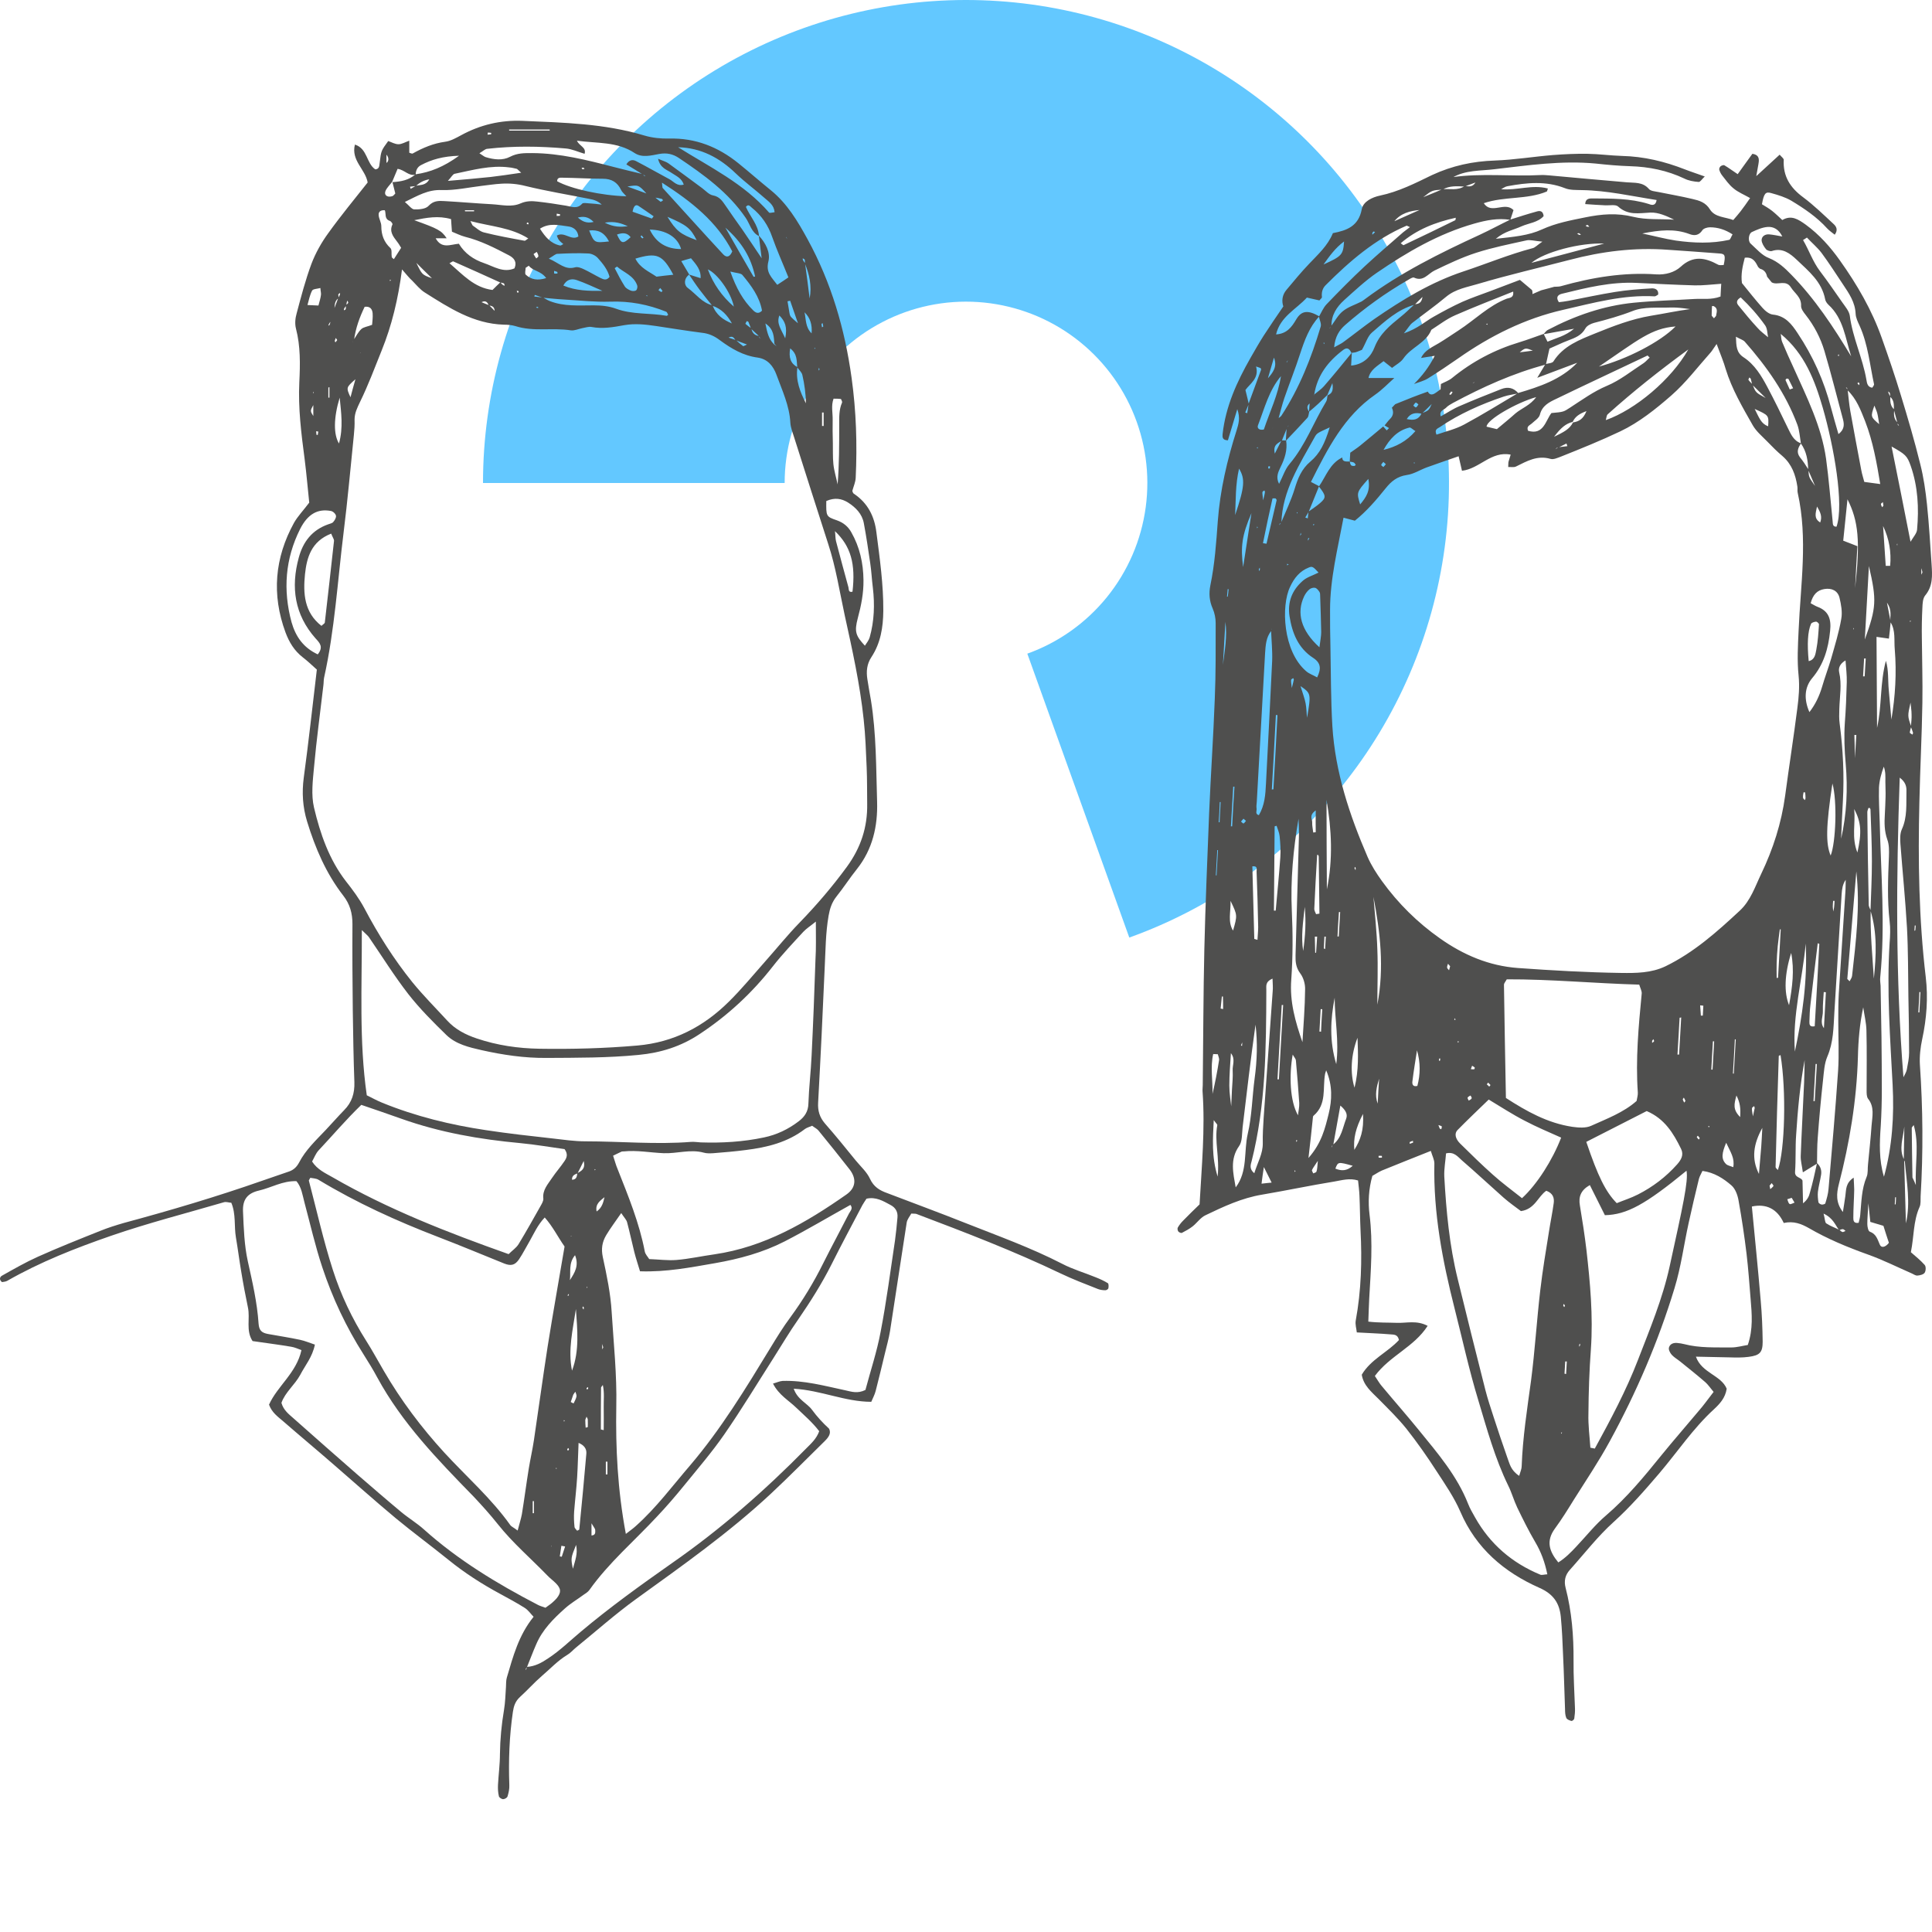 <?xml version="1.0" encoding="UTF-8"?> <svg xmlns="http://www.w3.org/2000/svg" width="96" height="96" viewBox="0 0 96 96" fill="none"> <g clip-path="url(#clip0)"> <path d="M24 24C24 19.605 25.207 15.295 27.489 11.539C29.77 7.783 33.04 4.725 36.94 2.7C40.841 0.675 45.222 -0.24 49.607 0.054C53.992 0.348 58.212 1.841 61.807 4.369C65.402 6.897 68.233 10.364 69.993 14.391C71.752 18.419 72.372 22.852 71.785 27.207C71.198 31.562 69.426 35.673 66.662 39.09C63.899 42.508 60.25 45.101 56.114 46.587L51.047 32.48C52.6 31.923 53.969 30.949 55.007 29.666C56.044 28.383 56.71 26.839 56.93 25.204C57.151 23.569 56.918 21.904 56.257 20.392C55.597 18.88 54.534 17.579 53.184 16.629C51.834 15.68 50.25 15.12 48.603 15.009C46.957 14.899 45.312 15.242 43.847 16.003C42.383 16.763 41.156 17.911 40.299 19.321C39.442 20.732 38.989 22.35 38.989 24L24 24Z" fill="#63C8FF"></path> <path d="M72.17 8.804C73.631 8.593 75.1 8.777 76.561 8.698C76.702 8.689 76.842 8.707 76.992 8.716C78.277 8.83 79.552 8.953 80.837 9.059C81.224 9.094 81.62 9.033 81.928 9.384C82.016 9.499 82.245 9.508 82.412 9.543C82.975 9.657 83.538 9.754 84.093 9.886C84.436 9.965 84.752 10.053 84.972 10.414C85.219 10.801 85.712 10.775 86.125 10.933C86.266 10.766 86.389 10.634 86.495 10.493C86.644 10.3 86.785 10.097 86.961 9.842C86.653 9.666 86.363 9.552 86.134 9.358C85.914 9.182 85.747 8.936 85.571 8.716C85.509 8.637 85.456 8.531 85.43 8.434C85.412 8.381 85.456 8.293 85.5 8.258C85.544 8.223 85.65 8.188 85.685 8.214C85.896 8.337 86.09 8.487 86.345 8.654C86.609 8.293 86.847 7.95 87.075 7.642C87.366 7.686 87.41 7.845 87.392 8.038C87.374 8.205 87.331 8.364 87.269 8.751C87.753 8.311 88.078 8.012 88.43 7.686C88.518 7.792 88.633 7.871 88.633 7.941C88.589 8.751 88.949 9.323 89.592 9.798C90.137 10.203 90.621 10.678 91.114 11.135C91.228 11.241 91.352 11.408 91.167 11.663C91.035 11.558 90.894 11.461 90.788 11.347C90.278 10.784 89.653 10.361 89.011 9.974C88.712 9.798 88.36 9.692 88.017 9.596C87.726 9.508 87.647 9.613 87.55 10.15C87.709 10.247 87.894 10.352 88.052 10.476C88.219 10.607 88.369 10.757 88.562 10.933C89.011 10.669 89.354 10.898 89.724 11.162C90.401 11.655 90.947 12.27 91.422 12.939C92.275 14.136 93.014 15.403 93.507 16.802C93.841 17.743 94.167 18.694 94.457 19.653C94.801 20.779 95.135 21.914 95.416 23.058C95.584 23.718 95.68 24.395 95.751 25.064C95.856 26.058 95.909 27.061 95.98 28.055C96.015 28.592 96.05 29.12 95.663 29.586C95.54 29.736 95.531 29.991 95.522 30.202C95.496 30.704 95.487 31.205 95.496 31.707C95.504 32.78 95.54 33.854 95.522 34.927C95.496 36.572 95.408 38.218 95.373 39.863C95.302 42.767 95.346 45.662 95.689 48.548C95.812 49.586 95.733 50.615 95.513 51.636C95.425 52.05 95.373 52.489 95.399 52.912C95.549 55.094 95.566 57.267 95.434 59.449C95.425 59.625 95.452 59.828 95.381 59.977C95.065 60.681 95.109 61.447 94.95 62.221C95.179 62.423 95.425 62.617 95.636 62.854C95.707 62.934 95.698 63.145 95.636 63.242C95.575 63.329 95.408 63.373 95.276 63.382C95.179 63.391 95.082 63.312 94.977 63.268C94.255 62.951 93.551 62.599 92.812 62.335C91.8 61.974 90.806 61.561 89.882 61.024C89.495 60.804 89.117 60.663 88.633 60.769C88.307 60.056 87.753 59.801 87.049 59.951C87.198 61.508 87.357 63.066 87.489 64.632C87.55 65.309 87.577 65.987 87.586 66.664C87.586 67.201 87.445 67.35 86.891 67.421C86.574 67.465 86.248 67.456 85.931 67.447C85.395 67.438 84.867 67.421 84.269 67.412C84.559 68.23 85.518 68.327 85.799 69.005C85.729 69.471 85.439 69.77 85.166 70.025C84.128 70.975 83.353 72.146 82.447 73.21C81.726 74.055 81.004 74.882 80.177 75.63C79.385 76.343 78.725 77.205 78.004 78.006C77.775 78.261 77.705 78.551 77.793 78.894C78.101 80.082 78.197 81.288 78.189 82.511C78.18 83.294 78.233 84.086 78.259 84.869C78.268 85.045 78.25 85.221 78.224 85.397C78.215 85.449 78.118 85.529 78.074 85.511C77.986 85.485 77.863 85.441 77.828 85.361C77.775 85.238 77.766 85.08 77.766 84.939C77.731 84.042 77.713 83.153 77.669 82.255C77.643 81.613 77.617 80.971 77.555 80.329C77.485 79.651 77.186 79.202 76.482 78.894C74.74 78.12 73.349 76.941 72.566 75.12C72.258 74.407 71.809 73.756 71.378 73.096C70.912 72.374 70.419 71.671 69.891 71.002C69.469 70.474 68.976 69.999 68.501 69.515C68.149 69.163 67.753 68.846 67.665 68.309C68.114 67.544 68.959 67.192 69.513 66.585C69.451 66.286 69.24 66.321 69.082 66.303C68.554 66.259 68.017 66.242 67.419 66.207C67.401 66.022 67.331 65.811 67.366 65.617C67.639 64.13 67.683 62.634 67.604 61.13C67.577 60.558 67.577 59.986 67.551 59.414C67.542 59.168 67.507 58.921 67.481 58.657C67.058 58.525 66.671 58.648 66.302 58.71C65.105 58.904 63.908 59.159 62.712 59.361C61.709 59.528 60.802 59.951 59.905 60.382C59.658 60.496 59.483 60.76 59.263 60.936C59.095 61.068 58.911 61.165 58.726 61.262C58.682 61.279 58.585 61.235 58.55 61.191C58.515 61.147 58.497 61.051 58.523 60.998C58.594 60.875 58.682 60.76 58.779 60.663C59.051 60.382 59.333 60.109 59.606 59.845C59.711 57.962 59.887 56.106 59.755 54.24C59.746 54.135 59.764 54.029 59.764 53.915C59.791 51.662 59.791 49.41 59.843 47.157C59.896 44.905 59.993 42.652 60.081 40.4C60.16 38.508 60.292 36.608 60.362 34.716C60.415 33.467 60.406 32.208 60.406 30.959C60.406 30.721 60.354 30.457 60.257 30.237C60.09 29.859 60.063 29.481 60.142 29.085C60.362 28.029 60.433 26.964 60.512 25.891C60.626 24.351 60.978 22.855 61.445 21.386C61.541 21.069 61.638 20.779 61.48 20.33C61.304 20.92 61.154 21.404 61.014 21.879C60.732 21.87 60.741 21.72 60.749 21.579C60.899 20.198 61.462 18.966 62.14 17.778C62.351 17.409 62.562 17.039 62.791 16.679C63.099 16.203 63.424 15.728 63.767 15.227C63.679 14.963 63.706 14.655 63.926 14.4C64.295 13.96 64.656 13.52 65.052 13.106C65.492 12.64 65.976 12.209 66.231 11.584C66.926 11.452 67.507 11.241 67.665 10.396C67.736 10.009 68.193 9.798 68.572 9.719C69.496 9.525 70.323 9.103 71.158 8.698C72.162 8.232 73.191 8.012 74.282 7.977C75.241 7.941 76.2 7.783 77.168 7.704C77.74 7.66 78.312 7.634 78.875 7.642C79.447 7.651 80.019 7.73 80.591 7.748C81.682 7.774 82.711 8.021 83.723 8.417C84.013 8.531 84.321 8.628 84.709 8.769C84.576 8.892 84.489 9.041 84.409 9.041C84.163 9.024 83.908 8.98 83.697 8.874C82.843 8.469 81.937 8.285 80.995 8.258C80.424 8.241 79.852 8.188 79.28 8.126C77.59 7.968 75.927 8.214 74.264 8.408C73.561 8.496 72.821 8.443 72.179 8.821C72.135 8.839 72.091 8.857 72.065 8.865C72.082 8.848 72.126 8.83 72.17 8.804ZM75.523 18.034C75.373 18.095 75.223 18.157 75.074 18.218C74.924 18.28 74.784 18.35 74.634 18.412C74.484 18.474 74.344 18.535 74.194 18.605C74.044 18.667 73.904 18.738 73.754 18.799C73.613 18.869 73.472 18.931 73.332 19.002C73.296 19.002 73.27 18.993 73.235 19.002C73.209 19.01 73.191 19.028 73.173 19.037C73.226 19.019 73.27 19.002 73.323 18.984C73.464 18.913 73.605 18.852 73.745 18.782C73.895 18.72 74.036 18.649 74.185 18.588C74.335 18.526 74.475 18.465 74.625 18.394C74.775 18.333 74.915 18.262 75.065 18.201C75.215 18.139 75.364 18.078 75.514 18.016C75.558 17.981 75.593 17.946 75.637 17.91C75.602 17.954 75.558 17.998 75.523 18.034ZM76.147 14.637C76.138 14.629 76.138 14.629 76.13 14.62C76.279 14.558 76.429 14.488 76.578 14.426C76.798 14.364 77.018 14.312 77.23 14.25C77.335 14.241 77.45 14.25 77.546 14.224C79.104 13.784 80.687 13.52 82.306 13.634C82.755 13.661 83.204 13.537 83.512 13.256C84.128 12.684 84.726 12.798 85.368 13.15C85.448 13.194 85.562 13.168 85.65 13.168C85.747 12.702 85.72 12.614 85.448 12.596C84.594 12.526 83.732 12.473 82.878 12.411C81.215 12.288 79.596 12.49 77.995 12.913C76.473 13.309 74.942 13.661 73.437 14.109C72.909 14.268 72.329 14.356 71.862 14.743C71.317 15.2 70.727 15.614 70.164 16.054C70.067 16.133 69.997 16.256 69.759 16.564C70.463 16.318 70.824 15.966 71.238 15.737C71.704 15.473 72.179 15.218 72.663 14.998C73.121 14.796 73.596 14.637 74.062 14.461C74.564 14.268 75.056 14.083 75.523 13.907C75.76 14.101 75.936 14.25 76.121 14.409C76.156 14.479 76.147 14.558 76.147 14.637ZM63.275 21.201C63.354 21.06 63.433 20.928 63.512 20.788C63.565 20.744 63.636 20.708 63.671 20.656C64.568 19.283 65.158 17.787 65.624 16.23C65.668 16.089 65.571 15.904 65.536 15.737C65.659 15.526 65.756 15.288 65.914 15.121C66.53 14.479 67.155 13.845 67.806 13.238C68.431 12.658 69.082 12.103 69.724 11.54C69.821 11.461 69.927 11.391 70.059 11.285C69.944 11.241 69.909 11.206 69.891 11.215C68.325 11.883 67.058 12.983 65.87 14.171C65.712 14.329 65.659 14.532 65.686 14.761C65.694 14.805 65.606 14.866 65.562 14.928C65.369 14.884 65.166 14.84 64.938 14.787C64.401 15.376 63.618 15.728 63.407 16.617C63.944 16.582 64.181 16.256 64.41 15.869C64.674 15.42 65.008 15.403 65.554 15.72C65.061 16.247 64.823 16.907 64.603 17.576C64.366 18.315 64.075 19.037 63.82 19.776C63.706 20.11 63.627 20.453 63.53 20.788C63.451 20.928 63.372 21.06 63.284 21.201C63.257 21.245 63.231 21.289 63.222 21.298C63.231 21.298 63.257 21.245 63.275 21.201ZM65.087 20.04C64.911 20.163 64.947 20.312 65.052 20.462C65.026 20.568 65.026 20.691 64.964 20.761C64.612 21.148 64.251 21.527 63.891 21.905C63.908 21.685 63.917 21.474 63.935 21.254C63.961 21.236 63.979 21.219 64.005 21.192C64.014 21.175 64.023 21.148 64.031 21.131C64.005 21.175 63.979 21.219 63.952 21.263C63.864 21.474 63.785 21.676 63.697 21.887C63.521 22.028 63.24 22.081 63.345 22.539C63.486 22.257 63.583 22.072 63.679 21.879C63.759 21.879 63.829 21.887 63.908 21.887C63.979 22.363 63.838 22.794 63.627 23.216C63.521 23.445 63.38 23.7 63.556 24.043C63.75 23.665 63.855 23.313 64.075 23.058C64.867 22.125 65.272 20.981 65.897 19.952C65.95 19.864 65.941 19.749 65.967 19.644C66.143 19.565 66.275 19.468 66.205 19.037C66.073 19.353 66.011 19.494 65.958 19.626C65.809 19.767 65.659 19.916 65.51 20.057C65.36 20.198 65.202 20.33 65.043 20.462C65.052 20.312 65.07 20.163 65.079 20.013C65.158 19.872 65.237 19.732 65.316 19.591C65.474 19.459 65.65 19.345 65.782 19.195C66.257 18.649 66.715 18.086 67.173 17.523C67.164 17.717 67.146 17.919 67.137 18.166C67.797 18.104 68.141 17.673 68.299 17.259C68.563 16.582 69.064 16.177 69.583 15.755C69.83 15.561 70.059 15.332 70.287 15.121C70.446 15.095 70.63 15.104 70.683 14.752C70.507 14.928 70.402 15.033 70.296 15.139C69.443 15.376 68.818 15.966 68.176 16.52C67.956 16.705 67.868 17.048 67.674 17.383C67.621 17.4 67.498 17.462 67.357 17.506C67.296 17.523 67.217 17.523 67.146 17.532C67.067 17.347 66.953 17.233 66.75 17.383C66.002 17.946 65.457 18.641 65.307 19.591C65.237 19.758 65.166 19.899 65.087 20.04ZM71.466 55.886C71.493 55.947 71.51 56.009 71.537 56.071C71.546 56.088 71.59 56.097 71.616 56.114C71.625 56.062 71.66 55.983 71.634 55.965C71.581 55.93 71.51 55.921 71.449 55.895C71.396 55.85 71.352 55.806 71.299 55.763C71.361 55.806 71.414 55.842 71.466 55.886ZM71.009 10.238C71.229 10.176 71.449 10.124 71.669 10.062C71.757 10.036 71.853 10.018 71.739 10.044C71.845 9.992 71.766 10.036 71.686 10.071C71.466 10.132 71.246 10.185 71.026 10.247C70.877 10.308 70.719 10.37 70.569 10.431C70.067 10.476 69.601 10.59 69.267 11.012C69.214 11.047 69.17 11.074 69.117 11.109C69.161 11.074 69.205 11.039 69.258 11.003C69.689 10.81 70.129 10.616 70.56 10.423C70.701 10.361 70.85 10.3 71.009 10.238ZM94.299 21.008C94.299 21.043 94.29 21.078 94.299 21.104C94.308 21.131 94.334 21.14 94.361 21.157C94.334 21.113 94.308 21.06 94.281 21.016C94.22 20.796 94.167 20.576 94.106 20.357C94.106 20.128 94.123 19.89 93.921 19.714C93.921 19.653 93.921 19.582 93.903 19.529C93.894 19.494 93.85 19.477 93.824 19.45C93.833 19.477 93.833 19.512 93.841 19.538C93.868 19.6 93.903 19.653 93.93 19.705C93.921 19.943 93.921 20.172 94.123 20.348C94.097 20.594 94.097 20.823 94.299 21.008ZM63.908 18.042C63.829 18.254 63.741 18.465 63.662 18.676C63.055 19.389 62.835 20.286 62.509 21.131C62.456 21.263 62.553 21.395 62.8 21.342C63.09 20.471 63.512 19.617 63.653 18.667C63.732 18.456 63.82 18.245 63.9 18.034C63.926 18.016 63.952 17.998 63.97 17.972C63.979 17.954 63.979 17.928 63.987 17.902C63.961 17.946 63.935 17.99 63.908 18.042ZM67.067 22.934C67.085 22.996 67.093 23.075 67.137 23.119C67.164 23.154 67.243 23.154 67.296 23.154C67.322 23.154 67.366 23.093 67.366 23.093C67.331 23.049 67.305 22.996 67.261 22.979C67.199 22.952 67.129 22.952 67.067 22.943C67.076 22.794 67.085 22.644 67.093 22.495C67.261 22.371 67.437 22.266 67.595 22.134C67.973 21.826 68.352 21.509 68.73 21.192C68.792 21.254 68.844 21.324 68.906 21.386C68.941 21.351 68.985 21.307 69.02 21.271C68.95 21.227 68.871 21.183 68.8 21.14C68.888 21.034 68.968 20.92 69.064 20.823C69.24 20.656 69.258 20.462 69.161 20.26C69.214 20.198 69.275 20.145 69.328 20.084C69.61 19.969 69.9 19.855 70.182 19.741C70.437 19.644 70.692 19.547 70.947 19.459C71.018 19.6 71.123 19.635 71.264 19.565C71.378 19.503 71.475 19.415 71.581 19.345C71.59 19.257 71.59 19.169 71.598 19.081C71.783 18.984 71.994 18.913 72.153 18.782C73.156 17.963 74.273 17.374 75.505 17.004C75.91 16.881 76.297 16.731 76.702 16.591C76.763 16.705 76.816 16.819 76.895 16.978C77.335 16.793 77.766 16.705 78.215 16.335C77.626 16.441 77.159 16.52 76.693 16.608C76.763 16.538 76.825 16.432 76.922 16.388C78.259 15.684 79.676 15.192 81.18 15.042C82.174 14.945 83.169 14.919 84.172 14.857C84.594 14.831 85.025 14.91 85.492 14.734C85.5 14.514 85.518 14.294 85.527 14.101C85.043 14.136 84.629 14.189 84.207 14.18C83.239 14.153 82.28 14.101 81.321 14.057C80.054 13.995 78.84 14.294 77.626 14.593C77.467 14.629 77.273 14.725 77.458 15.016C77.608 14.998 77.775 14.98 77.951 14.945C78.725 14.796 79.491 14.629 80.265 14.505C80.863 14.409 81.462 14.364 82.069 14.329C82.245 14.32 82.421 14.391 82.394 14.637C82.333 14.672 82.271 14.725 82.218 14.725C80.661 14.637 79.174 15.051 77.678 15.394C75.778 15.825 74.053 16.687 72.461 17.805C71.968 18.148 71.458 18.491 70.947 18.808C70.745 18.931 70.49 18.993 70.261 19.081C70.657 18.685 71 18.254 71.29 17.682C71.009 17.726 70.806 17.752 70.613 17.787C70.789 17.4 71.167 17.25 71.502 17.048C71.836 16.846 72.153 16.626 72.478 16.415C73.279 15.896 73.965 15.192 74.871 14.84C74.995 14.796 75.232 14.813 75.188 14.488C74.203 14.884 73.244 15.253 72.302 15.667C71.88 15.851 71.51 16.142 71.123 16.388C70.859 17.048 70.12 17.25 69.733 17.814C69.601 18.007 69.355 18.13 69.17 18.28C69.011 18.157 68.888 18.06 68.748 17.946C68.431 18.192 68.088 18.377 68 18.782C68.466 18.782 68.871 18.782 69.284 18.782C68.968 19.063 68.677 19.371 68.334 19.609C66.785 20.682 65.976 22.283 65.14 23.946C65.316 24.034 65.43 24.096 65.545 24.157C65.369 24.58 65.202 25.002 65.026 25.433C64.973 25.53 64.911 25.618 64.859 25.715C64.903 25.733 64.938 25.741 64.982 25.759C64.99 25.645 65.008 25.539 65.017 25.424C65.21 25.284 65.404 25.161 65.589 25.002C65.906 24.729 65.897 24.633 65.536 24.175C65.888 23.665 66.082 23.023 66.698 22.732C66.689 22.952 66.882 22.934 67.067 22.934ZM77.441 22.222C77.59 22.204 77.731 22.187 77.881 22.169C77.863 22.125 77.854 22.081 77.837 22.037C77.705 22.099 77.582 22.169 77.45 22.231C77.414 22.239 77.379 22.239 77.353 22.257C77.335 22.266 77.317 22.292 77.3 22.319C77.344 22.283 77.388 22.248 77.441 22.222ZM72.777 9.27C72.408 9.252 72.029 9.217 71.686 9.42C71.158 9.455 71.158 9.455 70.719 9.798C71.176 9.613 71.431 9.508 71.677 9.402C72.038 9.367 72.425 9.481 72.769 9.252C72.927 9.226 73.129 9.358 73.314 9.068C73.076 9.156 72.927 9.208 72.777 9.27ZM76.191 17.418C76.209 17.435 76.227 17.453 76.244 17.471C76.227 17.453 76.2 17.435 76.183 17.427C75.795 17.277 75.795 17.277 75.514 17.506C75.725 17.479 75.963 17.453 76.191 17.418ZM87.067 19.116C87.04 19.019 87.022 18.922 86.996 18.826C86.987 18.799 86.952 18.782 86.926 18.755C86.908 18.799 86.864 18.861 86.882 18.878C86.934 18.957 87.014 19.028 87.084 19.098C87.234 19.503 87.234 19.503 87.735 19.776C87.401 19.45 87.234 19.283 87.067 19.116ZM70.648 20.559C70.358 20.497 70.094 20.506 69.9 20.823C70.243 20.902 70.49 20.858 70.639 20.541C71 20.392 71 20.392 71.141 20.075C70.974 20.242 70.815 20.401 70.648 20.559ZM78.145 20.964C77.793 21.052 77.546 21.271 77.221 21.703C77.696 21.474 77.995 21.324 78.162 20.99C78.453 20.946 78.672 20.823 78.831 20.427C78.479 20.559 78.268 20.7 78.145 20.964ZM62.984 18.817C63.24 18.526 63.486 18.227 63.301 17.77C63.196 18.122 63.099 18.474 62.993 18.826C62.976 18.878 62.949 18.931 62.932 18.993C62.949 18.94 62.967 18.878 62.984 18.817ZM94.968 36.106C94.941 36.203 94.906 36.309 94.897 36.405C94.897 36.432 94.985 36.467 95.029 36.502C95.038 36.467 95.065 36.432 95.056 36.405C95.029 36.309 94.985 36.212 94.95 36.115C94.968 35.913 94.994 35.701 94.985 35.499C94.985 35.306 94.95 35.112 94.933 34.91C94.783 35.578 94.783 35.578 94.968 36.106ZM89.865 23.339C89.873 23.709 89.882 23.709 90.19 24.149C90.014 23.726 89.926 23.542 89.847 23.348C89.838 22.882 89.768 22.433 89.486 22.037C89.433 21.72 89.416 21.395 89.31 21.104C88.73 19.547 87.788 18.218 86.697 16.978C86.618 16.89 86.477 16.855 86.257 16.731C86.275 17.198 86.275 17.515 86.635 17.752C87.19 18.113 87.524 18.676 87.823 19.239C88.175 19.899 88.501 20.568 88.826 21.245C88.985 21.562 89.117 21.905 89.495 22.028C89.345 22.248 89.249 22.459 89.433 22.715C89.6 22.917 89.733 23.128 89.865 23.339ZM91.395 61.112C91.448 61.147 91.501 61.209 91.554 61.218C91.598 61.227 91.651 61.182 91.703 61.165C91.659 61.13 91.615 61.077 91.572 61.077C91.51 61.068 91.448 61.112 91.387 61.13C91.193 60.875 91.088 60.523 90.612 60.303C90.683 60.558 90.674 60.734 90.744 60.787C90.938 60.919 91.175 60.998 91.395 61.112ZM62.043 20.057C62.245 19.503 62.456 18.94 62.659 18.386C62.668 18.359 62.659 18.315 62.641 18.298C62.624 18.28 62.589 18.271 62.413 18.21C62.58 18.808 62.096 19.072 61.885 19.38C61.955 19.67 62.008 19.872 62.052 20.075C61.99 20.216 61.937 20.357 61.876 20.497C61.911 20.506 61.937 20.515 61.973 20.532C61.999 20.365 62.025 20.207 62.043 20.057ZM61.19 55.085C61.19 55.12 61.19 55.147 61.19 55.182C61.181 55.155 61.181 55.12 61.172 55.094C61.19 54.777 61.198 54.46 61.216 54.144C61.233 53.827 61.269 53.51 61.251 53.193C61.233 52.92 61.401 52.63 61.163 52.331C61.128 52.894 61.084 53.422 61.084 53.941C61.084 54.328 61.154 54.707 61.19 55.085ZM66.231 56.88C66.662 56.554 66.715 56.035 66.891 55.587C66.979 55.349 66.847 55.147 66.601 54.935C66.469 55.648 66.363 56.273 66.249 56.889C66.222 56.906 66.196 56.924 66.178 56.95C66.169 56.968 66.169 56.994 66.161 57.021C66.187 56.968 66.205 56.924 66.231 56.88ZM94.598 57.637C94.607 57.082 94.616 56.528 94.625 55.974C94.572 56.528 94.334 57.091 94.616 57.628C94.642 58.684 94.677 59.74 94.704 60.787C94.941 59.757 94.739 58.745 94.651 57.725C94.642 57.698 94.616 57.663 94.598 57.637ZM87.454 13.353C87.427 13.326 87.392 13.3 87.366 13.274C87.234 13.027 87.119 12.754 86.697 12.807C86.591 13.221 86.495 13.625 86.556 14.065C86.891 14.479 87.225 14.901 87.577 15.297C87.709 15.447 87.911 15.614 88.096 15.632C88.712 15.693 89.029 16.107 89.328 16.564C90.085 17.699 90.639 18.931 90.982 20.26C91.096 20.691 91.219 21.113 91.352 21.571C91.651 21.342 91.642 21.096 91.58 20.849C91.272 19.714 90.991 18.57 90.656 17.444C90.463 16.793 90.146 16.186 89.724 15.649C89.618 15.517 89.486 15.341 89.495 15.192C89.513 14.769 89.178 14.576 88.993 14.285C88.738 13.872 88.325 14.197 88.034 14.03C87.955 13.933 87.885 13.845 87.806 13.749C87.762 13.529 87.647 13.405 87.454 13.353ZM87.867 16.767L87.858 16.775C87.814 16.573 87.823 16.327 87.709 16.168C87.348 15.658 86.934 15.192 86.495 14.778C86.266 14.91 86.283 15.051 86.371 15.165C86.679 15.544 86.987 15.922 87.322 16.283C87.48 16.467 87.682 16.608 87.867 16.767ZM92.953 45.239C92.927 46.374 93.041 47.501 93.111 48.627C93.226 47.492 93.287 46.357 92.944 45.248C92.971 44.43 93.014 43.611 93.014 42.793C93.014 41.94 92.971 41.086 92.944 40.233C92.944 40.198 92.918 40.162 92.9 40.145C92.891 40.136 92.856 40.154 92.838 40.154C92.821 40.224 92.786 40.286 92.786 40.356C92.803 41.887 92.821 43.418 92.856 44.94C92.847 45.037 92.918 45.142 92.953 45.239ZM79.376 18.236C80.811 17.866 82.509 16.987 83.257 16.221C82.042 16.318 81.427 16.872 79.394 18.254C79.35 18.289 79.306 18.324 79.271 18.35C79.306 18.315 79.341 18.28 79.376 18.236ZM63.662 25.961C63.891 25.407 64.155 24.861 64.331 24.29C64.489 23.77 64.674 23.304 65.114 22.934C65.589 22.53 65.826 22.037 66.073 21.236C65.466 21.518 65.439 21.509 65.316 21.738C64.577 23.075 63.724 24.369 63.671 25.97C63.644 25.988 63.609 26.005 63.592 26.023C63.574 26.04 63.574 26.067 63.565 26.093C63.6 26.049 63.636 26.005 63.662 25.961ZM93.938 30.915C93.894 30.642 94.044 30.352 93.762 29.947C93.841 30.369 93.894 30.633 93.947 30.906C93.921 31.179 93.894 31.452 93.859 31.733C93.639 31.698 93.481 31.68 93.243 31.645C93.252 33.176 93.261 34.672 93.27 36.168C93.516 35.068 93.41 33.933 93.71 32.833C93.85 33.308 93.806 33.792 93.85 34.267C93.894 34.76 93.938 35.261 93.982 35.754C94.176 34.602 94.246 33.44 94.15 32.27C94.106 31.812 94.202 31.337 93.938 30.915ZM91.791 19.38C91.791 19.345 91.791 19.309 91.783 19.283C91.774 19.265 91.739 19.257 91.721 19.239C91.747 19.283 91.783 19.327 91.809 19.371C91.853 19.723 91.879 20.075 91.941 20.427C92.117 21.412 92.302 22.389 92.487 23.366C92.522 23.568 92.592 23.762 92.636 23.946C92.927 23.982 93.155 24.017 93.428 24.052C93.252 22.987 93.067 21.94 92.68 20.937C92.46 20.383 92.249 19.811 91.791 19.38ZM63.169 31.346C62.905 31.672 62.888 32.076 62.861 32.464C62.72 34.927 62.589 37.391 62.448 39.854C62.439 39.96 62.421 40.074 62.439 40.18C62.456 40.286 62.351 40.453 62.553 40.505C62.844 40.013 62.879 39.485 62.905 38.948C63.011 36.916 63.116 34.874 63.213 32.833C63.231 32.331 63.178 31.839 63.16 31.337C63.196 31.258 63.24 31.179 63.187 31.285C63.204 31.17 63.187 31.258 63.169 31.346ZM76.816 18.113C75.188 18.544 73.675 19.23 72.197 20.022C72.073 20.093 71.942 20.163 71.845 20.268C71.739 20.374 71.502 20.409 71.59 20.691C71.906 20.515 72.206 20.312 72.522 20.18C73.209 19.881 73.895 19.609 74.59 19.336C74.924 19.204 75.215 19.265 75.452 19.547C75.206 19.6 74.96 19.626 74.722 19.705C73.596 20.084 72.522 20.559 71.537 21.227C71.431 21.298 71.264 21.333 71.378 21.597C71.836 21.439 72.329 21.324 72.751 21.096C73.666 20.603 74.546 20.057 75.435 19.529C76.499 19.213 77.555 18.869 78.373 18.025C77.766 18.254 77.159 18.482 76.385 18.773C76.587 18.438 76.684 18.271 76.79 18.095C76.922 18.051 77.124 18.051 77.186 17.963C77.678 17.18 78.497 16.881 79.271 16.564C80.159 16.203 81.075 15.851 82.016 15.693C82.667 15.588 83.318 15.447 83.978 15.359C83.653 15.315 83.336 15.271 83.019 15.28C82.377 15.306 81.682 15.227 81.119 15.456C80.485 15.702 79.852 15.878 79.201 16.045C79.042 16.089 78.849 16.186 78.778 16.318C78.585 16.67 78.268 16.784 77.925 16.916C77.599 17.039 77.282 17.198 76.992 17.321C76.922 17.629 76.869 17.866 76.816 18.113ZM66.143 16.203C66.337 15.948 66.486 15.649 66.733 15.456C66.997 15.244 67.349 15.139 67.656 14.98C67.718 14.945 67.771 14.901 67.832 14.857C69.592 13.546 71.546 12.578 73.534 11.663C74.044 11.426 74.546 11.153 75.056 10.907C75.496 10.766 75.936 10.625 76.385 10.502C76.517 10.467 76.675 10.476 76.702 10.739C76.42 11.056 75.971 11.083 75.593 11.25C75.215 11.426 74.775 11.487 74.326 11.866C75.206 11.769 75.954 11.707 76.622 11.399C77.317 11.083 78.03 10.951 78.769 10.801C79.588 10.634 80.344 10.572 81.163 10.775C81.805 10.933 82.509 10.871 83.186 10.915C82.808 10.731 82.403 10.546 82.007 10.563C81.435 10.59 80.899 10.713 80.406 10.264C80.283 10.15 79.992 10.211 79.781 10.203C79.447 10.185 79.104 10.168 78.769 10.141C78.778 9.851 78.989 9.86 79.148 9.86C80.072 9.868 81.004 9.851 81.91 10.132C82.034 10.176 82.262 10.273 82.315 9.939C81.066 9.745 79.852 9.464 78.602 9.446C78.321 9.437 78.013 9.455 77.757 9.349C76.816 8.98 75.866 9.076 74.907 9.252C74.792 9.27 74.695 9.349 74.59 9.402C75.382 9.472 76.13 9.156 76.913 9.367C76.886 9.446 76.878 9.499 76.86 9.516C75.866 9.93 74.757 9.745 73.728 10.097C74.106 10.678 74.766 9.992 75.206 10.44C75.153 10.599 75.1 10.766 75.047 10.924C74.431 10.827 73.851 10.942 73.261 11.109C71.484 11.611 69.918 12.526 68.413 13.555C67.85 13.942 67.322 14.435 66.794 14.91C66.416 15.253 66.143 15.667 66.161 16.212C66.134 16.23 66.108 16.247 66.09 16.274C66.073 16.291 66.073 16.318 66.064 16.335C66.09 16.291 66.117 16.247 66.143 16.203ZM90.287 57.795C90.463 57.953 90.524 58.156 90.489 58.376C90.445 58.657 90.366 58.93 90.331 59.22C90.313 59.388 90.331 59.572 90.357 59.74C90.366 59.784 90.454 59.845 90.516 59.854C90.577 59.863 90.692 59.828 90.7 59.792C90.771 59.555 90.841 59.317 90.859 59.071C91.026 57.117 91.202 55.155 91.334 53.202C91.387 52.384 91.343 51.566 91.343 50.747C91.343 50.281 91.343 49.815 91.369 49.357C91.475 47.685 91.589 46.005 91.695 44.333C91.712 44.131 91.703 43.919 91.712 43.717C91.554 43.946 91.528 44.183 91.51 44.421C91.387 46.383 91.272 48.345 91.149 50.307C91.105 51.055 91.105 51.794 90.797 52.507C90.648 52.859 90.63 53.273 90.586 53.66C90.48 54.619 90.392 55.578 90.322 56.537C90.287 56.959 90.296 57.39 90.287 57.821C90.085 57.945 89.882 58.068 89.583 58.253C89.539 57.918 89.469 57.681 89.477 57.443C89.521 56.229 89.592 55.015 89.644 53.8C89.662 53.422 89.662 53.053 89.671 52.674C89.442 53.915 89.328 55.155 89.249 56.396C89.205 57.003 89.24 57.61 89.196 58.217C89.169 58.534 89.495 58.481 89.565 58.666C89.574 59.044 89.583 59.414 89.592 59.792C89.803 59.625 89.891 59.449 89.935 59.256C90.076 58.763 90.181 58.279 90.287 57.795ZM85.298 17.092C85.122 17.338 85.078 17.427 85.008 17.506C84.365 18.227 83.776 19.01 83.054 19.644C82.28 20.321 81.444 20.99 80.52 21.43C79.561 21.887 78.558 22.292 77.564 22.688C77.397 22.75 77.194 22.846 77.045 22.802C76.385 22.609 75.866 22.917 75.329 23.181C75.223 23.234 75.083 23.198 74.942 23.207C74.951 23.075 74.942 23.005 74.96 22.934C74.986 22.838 75.021 22.741 75.065 22.591C74.097 22.398 73.516 23.295 72.645 23.392C72.593 23.154 72.54 22.943 72.478 22.671C71.906 22.873 71.396 23.04 70.894 23.225C70.56 23.348 70.243 23.559 69.9 23.603C69.425 23.674 69.126 23.92 68.853 24.263C68.387 24.844 67.894 25.416 67.322 25.873C67.129 25.82 66.961 25.776 66.759 25.724C66.469 27.272 66.09 28.759 66.09 30.299C66.09 30.906 66.09 31.513 66.108 32.12C66.134 33.44 66.126 34.769 66.205 36.089C66.346 38.367 67.058 40.505 67.956 42.582C68.141 43.004 68.396 43.4 68.668 43.779C69.469 44.887 70.428 45.838 71.554 46.63C72.725 47.456 73.992 47.993 75.417 48.099C77.124 48.222 78.849 48.319 80.555 48.345C81.286 48.354 82.051 48.354 82.764 48.011C84.172 47.325 85.316 46.304 86.442 45.257C86.987 44.755 87.207 44.06 87.515 43.418C88.105 42.186 88.518 40.901 88.703 39.538C88.897 38.086 89.125 36.634 89.31 35.182C89.381 34.654 89.425 34.109 89.372 33.581C89.293 32.824 89.337 32.085 89.372 31.328C89.469 29.05 89.838 26.771 89.328 24.492C89.301 24.386 89.328 24.272 89.31 24.175C89.222 23.594 89.037 23.075 88.58 22.671C88.307 22.442 88.052 22.187 87.806 21.931C87.559 21.676 87.269 21.439 87.093 21.131C86.583 20.233 86.055 19.336 85.747 18.333C85.65 17.99 85.509 17.655 85.298 17.092ZM68.316 68.371C68.457 68.582 68.545 68.741 68.66 68.873C69.275 69.612 69.918 70.342 70.525 71.09C71.449 72.225 72.408 73.342 72.953 74.733C73.041 74.961 73.173 75.181 73.296 75.401C74.044 76.73 75.135 77.663 76.534 78.243C76.614 78.278 76.728 78.234 76.886 78.226C76.763 77.627 76.578 77.117 76.279 76.615C75.954 76.061 75.672 75.489 75.391 74.909C75.223 74.557 75.118 74.169 74.942 73.817C74.282 72.463 73.886 71.011 73.455 69.576C72.997 68.072 72.663 66.532 72.276 65.01C71.677 62.652 71.22 60.267 71.273 57.813C71.273 57.619 71.167 57.434 71.097 57.188C70.243 57.531 69.451 57.839 68.66 58.165C68.501 58.235 68.352 58.341 68.193 58.428C68.008 59.071 67.973 59.731 68.052 60.355C68.228 61.755 68.114 63.145 68.035 64.535C68.017 64.887 68.008 65.239 67.991 65.67C68.501 65.731 68.959 65.714 69.416 65.731C69.891 65.749 70.393 65.591 70.939 65.881C70.261 66.937 69.064 67.359 68.316 68.371ZM85.148 69.163C84.964 68.943 84.867 68.793 84.735 68.679C84.33 68.327 83.908 67.993 83.494 67.658C83.353 67.544 83.195 67.456 83.072 67.324C82.984 67.227 82.896 67.06 82.931 66.954C82.984 66.77 83.169 66.708 83.362 66.734C83.468 66.743 83.573 66.761 83.679 66.787C84.453 66.99 85.245 66.946 86.028 66.954C86.301 66.954 86.574 66.875 86.847 66.831C87.119 66.039 87.049 65.292 86.987 64.544C86.926 63.796 86.873 63.048 86.785 62.3C86.679 61.42 86.547 60.54 86.389 59.66C86.345 59.396 86.231 59.071 86.037 58.904C85.641 58.56 85.184 58.261 84.594 58.182C84.532 58.323 84.453 58.446 84.418 58.578C84.242 59.308 84.066 60.039 83.908 60.769C83.67 61.851 83.529 62.96 83.204 64.016C82.403 66.655 81.312 69.189 79.992 71.609C79.447 72.612 78.805 73.562 78.197 74.53C77.898 75.014 77.599 75.498 77.256 75.964C76.816 76.572 76.974 77.082 77.432 77.636C77.784 77.416 78.057 77.135 78.321 76.853C78.813 76.334 79.262 75.762 79.799 75.305C80.837 74.416 81.699 73.369 82.553 72.313C83.16 71.565 83.802 70.835 84.418 70.096C84.665 69.814 84.867 69.524 85.148 69.163ZM75.487 73.334C75.549 73.122 75.611 72.99 75.611 72.859C75.663 71.424 75.883 70.016 76.077 68.6C76.27 67.113 76.359 65.617 76.534 64.121C76.649 63.127 76.816 62.142 76.974 61.156C77.045 60.699 77.142 60.241 77.203 59.784C77.238 59.52 77.168 59.291 76.834 59.168C76.42 59.449 76.27 60.083 75.575 60.179C75.32 59.986 75.004 59.766 74.713 59.511C74.018 58.895 73.341 58.261 72.637 57.654C72.434 57.478 72.258 57.214 71.853 57.311C71.827 57.69 71.748 58.077 71.766 58.464C71.862 60.179 72.021 61.886 72.434 63.558C72.883 65.397 73.341 67.236 73.807 69.066C73.921 69.515 74.071 69.955 74.212 70.395C74.431 71.072 74.66 71.75 74.898 72.427C75.012 72.718 75.056 73.052 75.487 73.334ZM74.828 54.557C75.848 55.217 76.895 55.806 78.127 55.991C78.435 56.035 78.805 56.062 79.069 55.938C79.843 55.587 80.661 55.287 81.321 54.707C81.347 54.557 81.391 54.416 81.382 54.284C81.268 52.639 81.418 51.002 81.576 49.366C81.585 49.243 81.506 49.102 81.453 48.926C79.227 48.864 77.036 48.653 74.871 48.662C74.792 48.803 74.731 48.864 74.731 48.926C74.757 50.782 74.792 52.63 74.828 54.557ZM79.025 71.935C79.095 71.952 79.174 71.961 79.245 71.979C80.028 70.544 80.802 69.101 81.391 67.57C81.981 66.039 82.614 64.535 82.966 62.916C83.617 59.942 83.899 58.693 83.802 58.173C81.752 59.854 80.837 60.355 79.746 60.382C79.508 59.898 79.253 59.396 78.998 58.886C78.549 59.141 78.426 59.467 78.505 59.907C78.629 60.646 78.743 61.385 78.831 62.124C79.016 63.752 79.165 65.388 79.051 67.034C78.972 68.098 78.936 69.172 78.928 70.245C78.91 70.817 78.989 71.38 79.025 71.935ZM75.628 59.537C76.376 58.851 77.142 57.645 77.573 56.528C76.966 56.255 76.35 56 75.751 55.683C75.153 55.375 74.59 55.006 73.974 54.636C73.428 55.164 72.918 55.648 72.425 56.15C72.258 56.317 72.311 56.581 72.549 56.818C73.085 57.346 73.622 57.874 74.176 58.367C74.625 58.772 75.118 59.132 75.628 59.537ZM78.822 56.739C79.403 58.455 79.781 59.22 80.335 59.784C80.679 59.643 81.048 59.528 81.391 59.352C82.13 58.974 82.781 58.481 83.336 57.857C83.538 57.628 83.679 57.382 83.529 57.082C83.151 56.308 82.711 55.587 81.823 55.208C80.837 55.71 79.86 56.211 78.822 56.739ZM93.613 58.472C94.026 56.968 94.123 55.446 94.044 53.915C93.921 51.557 93.745 49.208 93.894 46.849C93.921 46.498 93.938 46.128 93.894 45.776C93.771 44.703 93.815 43.638 93.859 42.564C93.868 42.283 93.877 41.984 93.78 41.72C93.63 41.297 93.63 40.884 93.657 40.453C93.674 40.171 93.683 39.881 93.692 39.599C93.701 39.353 93.683 39.098 93.683 38.851C93.683 38.596 93.701 38.35 93.604 38.095C93.481 38.438 93.384 38.781 93.366 39.133C93.349 39.705 93.384 40.277 93.402 40.849C93.463 43.418 93.683 45.987 93.428 48.556C93.41 48.697 93.437 48.838 93.446 48.987C93.463 49.841 93.472 50.694 93.49 51.557C93.498 52.41 93.507 53.273 93.507 54.126C93.507 54.733 93.49 55.34 93.454 55.938C93.393 56.783 93.358 57.637 93.613 58.472ZM91.572 60.224C91.615 59.959 91.659 59.687 91.695 59.423C91.739 59.124 91.695 58.789 92.108 58.517C92.117 58.781 92.135 58.948 92.135 59.115C92.126 59.581 92.091 60.047 92.091 60.505C92.091 60.628 92.091 60.804 92.355 60.76C92.381 60.637 92.425 60.505 92.434 60.373C92.495 59.731 92.495 59.089 92.751 58.481C92.83 58.297 92.794 58.059 92.821 57.848C92.882 57.206 92.953 56.572 92.997 55.93C93.032 55.472 93.155 55.006 92.821 54.592C92.751 54.495 92.751 54.328 92.751 54.196C92.751 53.193 92.768 52.199 92.742 51.196C92.733 50.818 92.636 50.431 92.583 50.052C92.407 50.879 92.337 51.697 92.319 52.516C92.258 54.672 91.906 56.774 91.369 58.851C91.255 59.3 91.211 59.757 91.572 60.224ZM66.293 17.259C66.513 17.136 66.636 17.083 66.742 17.004C67.261 16.626 67.762 16.221 68.29 15.851C69.68 14.893 71.106 14.021 72.725 13.485C73.868 13.106 74.986 12.64 76.156 12.332C76.27 12.306 76.359 12.2 76.64 12.007C76.227 11.971 76.024 11.901 75.848 11.945C75.012 12.13 74.168 12.297 73.349 12.561C72.637 12.79 71.959 13.115 71.282 13.441C70.956 13.599 70.727 14.013 70.261 13.793C70.199 13.766 70.059 13.854 69.971 13.907C68.853 14.549 67.806 15.306 66.838 16.151C66.548 16.406 66.337 16.731 66.293 17.259ZM94.581 53.528C94.642 53.404 94.721 53.281 94.748 53.149C94.801 52.868 94.862 52.586 94.862 52.305C94.862 51.381 94.845 50.448 94.827 49.524C94.809 48.38 94.818 47.237 94.757 46.102C94.677 44.711 94.537 43.33 94.431 41.94C94.413 41.693 94.405 41.421 94.501 41.209C94.783 40.593 94.713 39.951 94.73 39.318C94.739 39.08 94.686 38.86 94.396 38.64C94.22 43.656 94.185 48.574 94.581 53.528ZM91.985 17.708C91.695 16.819 91.607 15.825 90.85 15.139C90.78 15.068 90.709 14.972 90.692 14.875C90.524 13.995 89.873 13.476 89.284 12.913C88.949 12.596 88.571 12.297 88.043 12.473C87.964 12.499 87.806 12.446 87.753 12.385C87.647 12.253 87.542 12.086 87.533 11.936C87.533 11.742 87.709 11.628 87.911 11.646C88.114 11.663 88.307 11.707 88.562 11.751C88.386 11.391 88.122 11.259 87.841 11.276C87.568 11.294 87.295 11.417 87.049 11.531C86.882 11.611 86.847 11.98 86.987 12.103C87.278 12.367 87.55 12.693 87.902 12.825C88.36 13.009 88.686 13.318 89.002 13.643C90.181 14.848 91.105 16.247 91.985 17.708ZM88.483 16.591C88.51 16.723 88.501 16.863 88.553 16.987C88.73 17.418 88.923 17.84 89.117 18.262C89.776 19.732 90.507 21.175 90.736 22.794C90.876 23.814 90.956 24.853 91.061 25.882C91.079 26.014 91.043 26.172 91.255 26.172C91.642 25.081 91.123 22.178 90.577 20.277C90.181 18.913 89.68 17.576 88.483 16.591ZM89.97 29.974C90.12 30.053 90.208 30.114 90.304 30.149C90.876 30.361 90.999 30.774 90.938 31.346C90.85 32.226 90.621 33.018 90.04 33.704C89.653 34.17 89.636 34.769 89.909 35.385C90.208 34.998 90.401 34.584 90.533 34.144C90.674 33.66 90.85 33.194 90.991 32.719C91.175 32.068 91.378 31.416 91.492 30.748C91.554 30.413 91.484 30.035 91.404 29.701C91.316 29.349 91.017 29.208 90.648 29.27C90.287 29.331 90.085 29.551 89.97 29.974ZM64.718 51.785C64.77 50.914 64.841 50.043 64.85 49.163C64.859 48.9 64.77 48.583 64.612 48.372C64.392 48.081 64.366 47.791 64.375 47.465C64.427 45.503 64.489 43.541 64.542 41.588C64.551 41.289 64.533 40.981 64.524 40.681C64.26 42.204 64.119 43.735 64.19 45.257C64.243 46.401 64.243 47.544 64.163 48.671C64.076 49.771 64.366 50.774 64.718 51.785ZM89.785 11.804C89.724 11.848 89.653 11.892 89.592 11.927C89.891 12.438 90.076 13.001 90.436 13.476C90.824 13.986 91.184 14.514 91.554 15.042C91.695 15.244 91.879 15.456 91.915 15.684C92.055 16.784 92.557 17.787 92.742 18.878C92.768 19.046 92.803 19.239 93.032 19.265C93.067 19.204 93.129 19.142 93.12 19.09C92.909 18.122 92.821 17.119 92.407 16.195C92.319 16.001 92.214 15.799 92.205 15.588C92.179 15.016 91.879 14.585 91.58 14.136C91.228 13.608 90.885 13.071 90.507 12.561C90.296 12.288 90.023 12.059 89.785 11.804ZM81.972 17.77C81.937 17.734 81.902 17.699 81.867 17.664C80.353 18.386 78.831 19.09 77.326 19.82C76.974 19.987 76.631 20.154 76.517 20.603C76.473 20.779 76.253 20.911 76.103 21.052C76.007 21.14 75.839 21.175 75.927 21.404C76.702 21.641 76.798 20.893 77.089 20.524C77.705 20.471 77.696 20.462 78.021 20.251C78.62 19.864 79.183 19.45 79.852 19.169C80.503 18.896 81.075 18.43 81.673 18.042C81.778 17.972 81.867 17.858 81.972 17.77ZM94.933 26.92C95.073 26.683 95.24 26.507 95.258 26.322C95.355 25.249 95.302 24.175 94.941 23.146C94.765 22.644 94.677 22.574 93.991 22.187C94.317 23.788 94.616 25.31 94.933 26.92ZM61.401 59.001C62.008 58.2 61.797 57.223 61.999 56.343C62.21 55.446 62.219 54.504 62.342 53.589C62.465 52.692 62.492 51.803 62.386 50.914C62.148 52.613 61.946 54.319 61.744 56.018C61.709 56.334 61.735 56.722 61.568 56.95C61.102 57.61 61.277 58.297 61.401 59.001ZM65.518 28.451C65.246 28.152 65.202 28.134 65.043 28.196C64.586 28.372 64.304 28.724 64.102 29.164C63.653 30.097 63.741 32.358 64.903 33.352C65.052 33.484 65.254 33.546 65.448 33.66C65.659 33.229 65.633 32.939 65.254 32.692C64.507 32.208 64.207 31.46 64.075 30.616C63.97 29.921 64.199 29.34 64.709 28.882C64.92 28.68 65.246 28.592 65.518 28.451ZM83.89 17.365C82.412 18.447 81.119 19.477 79.887 20.585C79.825 20.638 79.825 20.761 79.79 20.876C81.259 20.357 83.046 18.861 83.89 17.365ZM91.484 41.676C91.765 40.444 91.818 39.194 91.712 37.954C91.651 37.276 91.624 36.608 91.668 35.93C91.721 35.253 91.747 34.575 91.765 33.898C91.774 33.555 91.73 33.203 91.703 32.816C91.413 32.983 91.343 33.203 91.387 33.405C91.528 34.012 91.413 34.61 91.395 35.218C91.387 35.464 91.378 35.719 91.413 35.965C91.58 37.241 91.642 38.517 91.572 39.802C91.536 40.426 91.51 41.051 91.484 41.676ZM63.231 48.627C62.844 48.794 62.932 49.014 62.923 49.216C62.914 52.067 62.896 54.909 62.193 57.698C62.148 57.857 62.06 58.085 62.325 58.297C62.492 57.751 62.756 57.329 62.747 56.801C62.738 56.378 62.764 55.956 62.791 55.534C62.94 53.44 63.09 51.346 63.24 49.243C63.257 49.075 63.24 48.9 63.231 48.627ZM65.562 32.164C65.606 31.812 65.65 31.61 65.65 31.408C65.642 30.809 65.615 30.211 65.598 29.613C65.598 29.542 65.598 29.463 65.562 29.41C65.51 29.331 65.43 29.226 65.343 29.208C65.254 29.19 65.131 29.226 65.061 29.287C64.955 29.375 64.867 29.498 64.806 29.622C64.41 30.449 64.639 31.328 65.562 32.164ZM81.603 11.602C82.236 11.734 82.746 11.874 83.274 11.954C84.154 12.077 85.043 12.112 85.923 11.918C85.984 11.901 86.019 11.76 86.09 11.646C85.72 11.408 85.36 11.294 84.964 11.294C84.84 11.294 84.656 11.347 84.594 11.435C84.418 11.707 84.189 11.725 83.943 11.628C83.213 11.355 82.482 11.426 81.603 11.602ZM88.474 52.428C88.439 52.445 88.386 52.454 88.386 52.472C88.325 54.311 88.272 56.15 88.228 57.989C88.228 58.041 88.298 58.085 88.342 58.138C88.694 57.135 88.765 54.188 88.474 52.428ZM65.017 57.54C65.677 56.792 65.844 56.053 66.02 55.349C66.187 54.672 66.222 53.932 65.897 53.184C65.87 53.281 65.853 53.316 65.844 53.352C65.712 54.064 65.941 54.865 65.272 55.437C65.246 55.455 65.237 55.499 65.237 55.534C65.175 56.132 65.114 56.722 65.017 57.54ZM92.293 27.14C92.249 27.862 92.214 28.539 92.179 29.217C92.442 26.894 92.346 25.891 91.8 24.809C91.73 25.486 91.659 26.181 91.589 26.867C91.783 26.938 91.976 27.017 92.293 27.14ZM91.052 38.931C90.727 41.069 90.718 41.931 90.964 42.512C91.219 41.878 91.299 39.81 91.052 38.931ZM89.724 46.885C89.565 48.68 89.055 50.448 89.187 52.252C89.557 50.501 89.82 48.715 89.724 46.885ZM91.791 48.644C91.827 48.68 91.862 48.715 91.906 48.759C91.95 48.671 92.02 48.583 92.029 48.486C92.223 46.761 92.434 45.046 92.24 43.303C92.091 45.081 91.941 46.867 91.791 48.644ZM68.246 44.562C68.316 45.442 68.413 46.313 68.44 47.193C68.475 48.072 68.44 48.961 68.44 49.92C68.792 48.072 68.58 46.313 68.246 44.562ZM90.401 46.902C90.375 46.893 90.348 46.885 90.322 46.867C90.199 47.879 90.076 48.9 89.961 49.911C89.926 50.193 89.917 50.474 89.909 50.756C89.909 50.888 89.9 51.046 90.172 50.994C90.252 49.639 90.331 48.275 90.401 46.902ZM65.932 44.192C66.24 42.705 66.169 41.227 65.914 39.74C65.914 41.227 65.923 42.705 65.932 44.192ZM64.498 55.419C64.515 55.217 64.568 55.015 64.559 54.812C64.515 54.108 64.454 53.396 64.392 52.692C64.383 52.604 64.295 52.516 64.234 52.401C64.049 53.422 64.093 54.724 64.498 55.419ZM89.002 47.351C88.668 48.416 88.641 49.313 88.897 49.947C89.064 49.032 89.169 48.204 89.002 47.351ZM76.332 19.732C75.338 20.013 73.86 20.867 73.868 21.201C74.044 21.245 74.238 21.289 74.379 21.324C74.722 21.034 75.021 20.796 75.303 20.541C75.619 20.277 76.033 20.145 76.332 19.732ZM63.301 45.248C63.328 45.248 63.363 45.248 63.389 45.248C63.468 44.368 63.556 43.488 63.618 42.608C63.644 42.257 63.618 41.896 63.583 41.544C63.565 41.368 63.486 41.201 63.433 41.033C63.398 41.042 63.372 41.051 63.336 41.06C63.328 42.459 63.31 43.849 63.301 45.248ZM92.865 28.126C92.794 29.393 92.733 30.528 92.662 31.777C93.234 30.185 93.261 29.841 92.865 28.126ZM89.873 32.851C90.19 32.78 90.208 32.49 90.252 32.279C90.331 31.865 90.357 31.443 90.384 31.02C90.384 30.977 90.287 30.889 90.243 30.889C90.155 30.897 90.014 30.933 89.988 31.003C89.82 31.381 89.794 32.015 89.873 32.851ZM93.859 61.755C93.771 61.49 93.674 61.2 93.586 60.91C93.349 60.839 93.155 60.778 92.935 60.716C92.909 60.461 92.882 60.224 92.838 59.792C92.812 60.267 92.786 60.54 92.786 60.822C92.786 60.954 92.83 61.174 92.909 61.2C93.226 61.315 93.287 61.57 93.402 61.834C93.472 62.027 93.683 61.983 93.859 61.755ZM79.711 12.103C78.505 12.05 76.728 12.526 76.094 13.062C77.309 12.746 78.417 12.446 79.711 12.103ZM72.337 10.819C71.317 11.047 70.402 11.399 69.601 12.086C69.689 12.147 69.724 12.191 69.742 12.182C70.595 11.778 71.458 11.364 72.311 10.942C72.329 10.942 72.32 10.898 72.337 10.819ZM67.454 51.566C67.12 52.428 67.085 53.325 67.305 54.047C67.525 53.167 67.481 52.357 67.454 51.566ZM62.325 46.656C62.377 46.673 62.43 46.682 62.483 46.7C62.492 46.489 62.518 46.278 62.518 46.066C62.501 45.142 62.474 44.227 62.439 43.303C62.439 43.198 62.501 43.013 62.228 43.048C62.263 44.263 62.289 45.459 62.325 46.656ZM65.395 45.424C65.448 45.415 65.51 45.406 65.562 45.398C65.554 44.447 65.536 43.506 65.527 42.556C65.527 42.529 65.492 42.494 65.483 42.468C65.457 42.485 65.43 42.494 65.448 42.485C65.395 43.392 65.343 44.263 65.307 45.142C65.299 45.239 65.36 45.336 65.395 45.424ZM68.748 22.354C69.364 22.204 69.891 21.931 70.331 21.421C70.199 21.342 70.103 21.236 70.041 21.245C69.434 21.386 69.047 21.817 68.748 22.354ZM61.374 25.592C61.849 24.184 61.876 23.797 61.568 23.286C61.383 24.087 61.409 24.853 61.374 25.592ZM87.401 58.332C87.436 57.883 87.48 57.425 87.515 56.977C87.533 56.704 87.55 56.431 87.568 56.044C87.128 56.845 87.014 57.566 87.401 58.332ZM63.759 49.938C63.732 49.938 63.715 49.938 63.688 49.938C63.618 51.17 63.547 52.401 63.477 53.633C63.504 53.633 63.521 53.633 63.547 53.633C63.618 52.41 63.688 51.17 63.759 49.938ZM63.196 39.23C63.222 39.23 63.248 39.221 63.275 39.221C63.345 37.989 63.416 36.766 63.477 35.534C63.451 35.534 63.424 35.534 63.398 35.526C63.336 36.757 63.266 37.998 63.196 39.23ZM66.319 49.577C66.108 50.659 66.055 51.733 66.398 52.877C66.548 51.724 66.319 50.651 66.319 49.577ZM62.184 25.495C61.709 26.604 61.638 27.167 61.77 28.178C61.929 27.149 62.06 26.322 62.184 25.495ZM95.197 58.886C95.153 57.769 95.373 56.862 95.091 55.903C95.038 55.983 94.994 56.018 94.994 56.044C95.003 56.862 95.012 57.69 95.029 58.508C95.047 58.56 95.091 58.622 95.197 58.886ZM92.293 42.362C92.513 41.368 92.487 40.875 92.135 40.198C92.205 40.954 91.994 41.614 92.293 42.362ZM60.31 55.657C60.266 56.607 60.195 57.452 60.503 58.464C60.609 57.496 60.336 56.704 60.486 55.912C60.494 55.868 60.415 55.806 60.31 55.657ZM93.701 28.117C93.771 28.117 93.85 28.117 93.921 28.117C93.982 27.439 93.877 26.779 93.569 26.137C93.613 26.797 93.657 27.457 93.701 28.117ZM62.756 26.991C62.817 27 62.87 27.008 62.932 27.017C63.099 26.296 63.266 25.583 63.433 24.861C63.442 24.835 63.407 24.791 63.389 24.773C63.371 24.756 63.336 24.765 63.231 24.765C63.064 25.504 62.905 26.243 62.756 26.991ZM60.512 52.384C60.433 52.384 60.362 52.375 60.283 52.375C60.134 53.026 60.266 53.695 60.248 54.355C60.38 53.8 60.486 53.246 60.574 52.683C60.591 52.595 60.538 52.489 60.512 52.384ZM88.483 46.181C88.466 46.181 88.457 46.181 88.439 46.181C88.404 46.462 88.36 46.735 88.334 47.017C88.307 47.298 88.29 47.58 88.281 47.861C88.272 48.108 88.281 48.345 88.281 48.592C88.307 48.592 88.334 48.592 88.351 48.583C88.395 47.782 88.439 46.981 88.483 46.181ZM61.269 46.242C61.489 45.477 61.489 45.477 61.145 44.764C61.163 45.31 60.996 45.794 61.269 46.242ZM67.296 57.135C67.595 56.66 67.78 56.158 67.727 55.349C67.357 56.062 67.243 56.581 67.296 57.135ZM70.41 52.19C70.331 52.701 70.243 53.22 70.182 53.73C70.164 53.853 70.191 54.02 70.428 53.959C70.578 53.387 70.587 52.806 70.41 52.19ZM65.765 13.142C66.68 12.728 66.742 12.658 66.785 11.998C66.337 12.332 66.055 12.737 65.765 13.142ZM60.767 33.035C60.855 32.323 60.987 31.619 60.89 30.897C60.846 31.61 60.811 32.323 60.767 33.035ZM64.753 47.254C64.859 46.524 64.903 45.794 64.832 45.063C64.753 45.794 64.639 46.524 64.753 47.254ZM61.163 41.06C61.181 41.06 61.198 41.06 61.225 41.06C61.26 40.4 61.295 39.749 61.339 39.089C61.321 39.089 61.304 39.089 61.278 39.089C61.242 39.74 61.198 40.4 61.163 41.06ZM64.621 34.091C64.744 34.496 64.832 34.716 64.876 34.953C64.92 35.182 64.92 35.429 64.947 35.666C65.149 34.461 65.149 34.461 64.621 34.091ZM67.991 23.797C67.401 24.465 67.401 24.465 67.586 25.064C67.885 24.703 68.105 24.386 67.991 23.797ZM85.773 56.783C85.562 57.285 85.509 57.584 85.764 57.839C85.844 57.918 85.984 57.936 86.125 57.997C86.204 57.54 85.993 57.258 85.773 56.783ZM90.111 54.715C90.129 54.715 90.155 54.715 90.172 54.715C90.208 54.1 90.243 53.484 90.278 52.868C90.26 52.868 90.234 52.868 90.216 52.868C90.181 53.475 90.146 54.091 90.111 54.715ZM90.727 49.304C90.692 49.304 90.656 49.295 90.621 49.295C90.604 49.612 90.568 49.929 90.577 50.246C90.586 50.519 90.419 50.809 90.63 51.09C90.665 50.474 90.692 49.894 90.727 49.304ZM83.538 50.554C83.512 50.562 83.485 50.571 83.459 50.571C83.424 51.178 83.389 51.794 83.353 52.401C83.38 52.401 83.406 52.401 83.433 52.401C83.468 51.794 83.503 51.178 83.538 50.554ZM86.108 53.343C86.125 53.343 86.134 53.343 86.151 53.352C86.187 52.78 86.213 52.217 86.248 51.645C86.231 51.645 86.222 51.645 86.204 51.645C86.178 52.208 86.143 52.771 86.108 53.343ZM85.175 51.742C85.157 51.742 85.14 51.742 85.113 51.742C85.087 52.208 85.06 52.683 85.034 53.149C85.052 53.149 85.069 53.149 85.096 53.149C85.122 52.683 85.148 52.217 85.175 51.742ZM60.415 43.497C60.424 43.497 60.442 43.497 60.45 43.497C60.477 43.075 60.494 42.661 60.521 42.239C60.512 42.239 60.494 42.239 60.486 42.239C60.459 42.652 60.442 43.075 60.415 43.497ZM87.19 20.321C87.418 20.77 87.506 21.052 87.858 21.183C87.894 20.638 87.894 20.638 87.19 20.321ZM66.354 58.068C66.653 58.191 66.926 58.191 67.217 57.927C66.486 57.725 66.486 57.725 66.354 58.068ZM68.528 53.598C68.404 54.003 68.299 54.416 68.457 54.839C68.475 54.425 68.501 54.012 68.528 53.598ZM93.138 20.154C92.944 20.708 92.944 20.708 93.375 21.078C93.34 20.858 93.322 20.691 93.278 20.524C93.243 20.401 93.182 20.277 93.138 20.154ZM66.46 46.533C66.478 46.533 66.504 46.533 66.522 46.533C66.548 46.128 66.566 45.723 66.592 45.319C66.574 45.319 66.548 45.319 66.53 45.319C66.504 45.723 66.478 46.128 66.46 46.533ZM65.378 40.268C65.026 40.523 65.21 40.699 65.202 40.858C65.193 41.025 65.237 41.201 65.254 41.368C65.299 41.359 65.334 41.359 65.378 41.35C65.369 41.042 65.378 40.734 65.378 40.268ZM63.187 58.763C63.064 58.508 62.958 58.314 62.8 57.989C62.747 58.332 62.72 58.543 62.685 58.816C62.888 58.789 63.02 58.781 63.187 58.763ZM60.556 40.858C60.574 40.858 60.591 40.858 60.6 40.858C60.617 40.523 60.635 40.189 60.653 39.854C60.635 39.854 60.618 39.854 60.609 39.854C60.6 40.189 60.582 40.523 60.556 40.858ZM65.703 50.149C65.677 50.149 65.65 50.149 65.624 50.14C65.606 50.51 65.58 50.888 65.562 51.258C65.589 51.258 65.615 51.258 65.642 51.266C65.659 50.897 65.677 50.527 65.703 50.149ZM95.32 50.307C95.337 50.307 95.355 50.307 95.373 50.307C95.39 49.973 95.408 49.63 95.425 49.295C95.408 49.295 95.39 49.295 95.373 49.295C95.364 49.639 95.337 49.973 95.32 50.307ZM92.24 36.52C92.205 36.52 92.179 36.52 92.143 36.52C92.152 36.819 92.161 37.118 92.17 37.672C92.205 37.118 92.223 36.819 92.24 36.52ZM86.468 55.507C86.495 55.067 86.468 54.803 86.283 54.434C86.169 54.856 86.09 55.129 86.468 55.507ZM92.575 33.607C92.601 33.607 92.627 33.607 92.654 33.607C92.671 33.308 92.689 33.018 92.707 32.719C92.68 32.719 92.654 32.719 92.627 32.719C92.61 33.018 92.592 33.308 92.575 33.607ZM90.445 25.961C90.551 25.671 90.463 25.468 90.287 25.169C90.216 25.512 90.12 25.759 90.445 25.961ZM65.448 46.541C65.413 46.541 65.378 46.541 65.334 46.541C65.343 46.805 65.343 47.078 65.351 47.342C65.369 47.342 65.386 47.342 65.395 47.342C65.413 47.078 65.43 46.814 65.448 46.541ZM88.932 19.353C88.985 19.336 89.046 19.309 89.099 19.292C89.02 19.142 88.949 18.984 88.87 18.834C88.862 18.817 88.809 18.808 88.773 18.817C88.747 18.826 88.721 18.869 88.721 18.887C88.791 19.046 88.862 19.204 88.932 19.353ZM85.166 15.816C85.236 15.728 85.272 15.711 85.272 15.684C85.298 15.517 85.377 15.332 85.166 15.218C85.14 15.2 85.069 15.209 85.069 15.209C85.06 15.368 85.052 15.517 85.052 15.675C85.052 15.702 85.096 15.728 85.166 15.816ZM65.483 57.681C65.334 57.918 65.246 58.015 65.193 58.138C65.175 58.173 65.237 58.253 65.254 58.305C65.307 58.279 65.404 58.261 65.413 58.217C65.457 58.094 65.457 57.962 65.483 57.681ZM91.158 44.764C91.132 44.764 91.114 44.764 91.088 44.764C91.079 44.861 91.07 44.958 91.07 45.054C91.07 45.134 91.088 45.213 91.096 45.292C91.105 45.23 91.123 45.169 91.132 45.099C91.149 44.993 91.149 44.879 91.158 44.764ZM65.782 47.131C65.8 47.14 65.826 47.149 65.844 47.157C65.853 46.955 65.87 46.744 65.879 46.541C65.853 46.541 65.835 46.541 65.809 46.541C65.8 46.735 65.791 46.937 65.782 47.131ZM60.653 50.114C60.697 50.123 60.741 50.131 60.776 50.14C60.776 49.929 60.776 49.727 60.767 49.515C60.749 49.515 60.732 49.515 60.714 49.515C60.697 49.718 60.67 49.911 60.653 50.114ZM77.74 68.257C77.766 68.266 77.793 68.266 77.819 68.274C77.828 68.063 77.846 67.861 77.854 67.65C77.828 67.65 77.802 67.65 77.775 67.65C77.766 67.852 77.749 68.054 77.74 68.257ZM60.969 29.648C60.978 29.648 60.987 29.648 61.005 29.648C61.022 29.525 61.04 29.402 61.049 29.278C61.031 29.278 61.022 29.278 61.005 29.27C60.996 29.402 60.978 29.525 60.969 29.648ZM84.638 49.973C84.585 49.964 84.532 49.964 84.48 49.955C84.489 50.123 84.506 50.298 84.515 50.466C84.55 50.466 84.576 50.466 84.612 50.466C84.621 50.298 84.629 50.14 84.638 49.973ZM89.68 39.758C89.697 39.722 89.715 39.687 89.715 39.661C89.715 39.564 89.706 39.467 89.697 39.379C89.697 39.37 89.618 39.37 89.618 39.37C89.6 39.459 89.583 39.547 89.592 39.635C89.592 39.678 89.644 39.714 89.68 39.758ZM89.029 59.52C88.941 59.546 88.87 59.572 88.809 59.59C88.844 59.678 88.862 59.792 88.932 59.828C88.976 59.854 89.09 59.784 89.169 59.757C89.125 59.687 89.073 59.599 89.029 59.52ZM62.764 24.861C62.817 24.633 62.844 24.545 62.852 24.457C62.861 24.43 62.835 24.395 62.826 24.369C62.791 24.395 62.729 24.422 62.729 24.457C62.72 24.545 62.747 24.633 62.764 24.861ZM95.469 28.557C95.504 28.478 95.531 28.451 95.522 28.425C95.513 28.363 95.487 28.302 95.469 28.231C95.469 28.328 95.469 28.416 95.469 28.557ZM64.19 34.188C64.243 33.968 64.269 33.88 64.287 33.783C64.295 33.757 64.269 33.722 64.26 33.695C64.225 33.722 64.155 33.748 64.155 33.783C64.146 33.88 64.163 33.968 64.19 34.188ZM95.188 45.987C95.17 45.987 95.161 45.987 95.144 45.987C95.135 46.075 95.135 46.163 95.126 46.251C95.144 46.242 95.17 46.233 95.17 46.225C95.179 46.137 95.188 46.066 95.188 45.987ZM72.056 48.011C72.021 47.967 71.986 47.932 71.95 47.888C71.933 47.949 71.897 48.02 71.906 48.081C71.915 48.125 71.968 48.169 72.003 48.213C72.021 48.152 72.038 48.081 72.056 48.011ZM87.102 55.472C87.146 55.243 87.172 55.155 87.19 55.059C87.19 55.032 87.172 54.997 87.163 54.962C87.128 54.997 87.058 55.023 87.058 55.059C87.04 55.147 87.067 55.243 87.102 55.472ZM73.068 54.434C73.015 54.469 72.945 54.495 72.927 54.539C72.909 54.575 72.962 54.636 72.98 54.689C73.032 54.654 73.103 54.627 73.121 54.584C73.147 54.548 73.094 54.478 73.068 54.434ZM68.862 23.067C68.818 23.031 68.783 22.996 68.739 22.952C68.704 23.005 68.642 23.049 68.633 23.102C68.624 23.128 68.704 23.172 68.739 23.207C68.783 23.163 68.818 23.119 68.862 23.067ZM94.211 59.493C94.194 59.493 94.185 59.493 94.167 59.493C94.158 59.608 94.158 59.731 94.15 59.845C94.167 59.845 94.176 59.845 94.194 59.845C94.202 59.731 94.211 59.608 94.211 59.493ZM87.929 58.913C87.938 58.974 87.955 59.036 87.964 59.089C88.017 59.036 88.087 58.992 88.122 58.93C88.131 58.904 88.07 58.842 88.034 58.789C87.999 58.825 87.964 58.868 87.929 58.913ZM70.481 20.093C70.437 20.057 70.367 19.996 70.349 20.005C70.296 20.031 70.27 20.101 70.226 20.154C70.27 20.189 70.34 20.26 70.358 20.242C70.419 20.216 70.446 20.145 70.481 20.093ZM62.606 28.302C62.606 28.267 62.597 28.24 62.597 28.205C62.58 28.231 62.562 28.258 62.553 28.284C62.544 28.311 62.562 28.346 62.562 28.381C62.571 28.355 62.589 28.328 62.606 28.302ZM92.091 31.197V31.293L92.117 31.232L92.091 31.197ZM72.179 19.485C72.153 19.477 72.109 19.45 72.109 19.45C72.073 19.494 72.047 19.547 72.012 19.591C72.038 19.6 72.082 19.626 72.082 19.617C72.118 19.582 72.153 19.538 72.179 19.485ZM93.586 25.134C93.578 25.073 93.569 25.011 93.56 24.949C93.525 24.985 93.463 25.011 93.463 25.046C93.463 25.099 93.498 25.152 93.525 25.205C93.542 25.178 93.56 25.161 93.586 25.134ZM77.722 64.948C77.74 64.922 77.766 64.896 77.757 64.878C77.749 64.843 77.722 64.816 77.696 64.79C77.687 64.816 77.678 64.852 77.678 64.878C77.696 64.904 77.713 64.931 77.722 64.948ZM94.255 27.035L94.273 27.123L94.281 27.017L94.255 27.035ZM61.911 40.787C61.867 40.752 61.832 40.717 61.788 40.681C61.744 40.725 61.709 40.778 61.665 40.822C61.709 40.858 61.77 40.928 61.788 40.919C61.841 40.893 61.876 40.831 61.911 40.787ZM67.366 43.154C67.357 43.128 67.349 43.101 67.349 43.075C67.331 43.092 67.296 43.119 67.305 43.136C67.313 43.172 67.34 43.207 67.357 43.242C67.357 43.207 67.357 43.18 67.366 43.154ZM83.749 54.698C83.723 54.645 83.697 54.592 83.67 54.539C83.653 54.566 83.617 54.601 83.617 54.627C83.626 54.68 83.661 54.733 83.688 54.786C83.714 54.76 83.732 54.733 83.749 54.698ZM73.877 53.88C73.921 53.915 73.965 53.959 74 53.994C74.018 53.968 74.062 53.924 74.062 53.915C74.027 53.871 73.983 53.836 73.939 53.792C73.921 53.827 73.904 53.853 73.877 53.88ZM78.866 11.267C78.901 11.267 78.936 11.267 78.972 11.267C78.945 11.232 78.919 11.197 78.884 11.179C78.866 11.171 78.822 11.197 78.787 11.215C78.813 11.232 78.84 11.25 78.866 11.267ZM78.514 66.849C78.514 66.823 78.514 66.787 78.505 66.761C78.488 66.787 78.47 66.805 78.47 66.831C78.461 66.858 78.47 66.884 78.479 66.919C78.488 66.893 78.497 66.867 78.514 66.849ZM73.147 52.956C73.129 53.017 73.103 53.07 73.085 53.123C73.138 53.132 73.191 53.141 73.252 53.132C73.261 53.132 73.288 53.061 73.279 53.044C73.244 53.008 73.191 52.982 73.147 52.956ZM68.668 57.522C68.668 57.496 68.668 57.434 68.66 57.434C68.607 57.425 68.554 57.434 68.501 57.434C68.501 57.461 68.501 57.522 68.51 57.522C68.563 57.531 68.616 57.522 68.668 57.522ZM71.563 52.595C71.546 52.595 71.51 52.595 71.51 52.604C71.502 52.639 71.502 52.674 71.502 52.709C71.519 52.709 71.554 52.709 71.554 52.701C71.563 52.665 71.563 52.63 71.563 52.595ZM61.726 51.794C61.682 51.891 61.673 51.926 61.665 51.953C61.682 51.962 61.7 51.962 61.717 51.97C61.717 51.944 61.726 51.909 61.726 51.794ZM82.157 51.636C82.139 51.662 82.104 51.689 82.095 51.715C82.086 51.75 82.095 51.785 82.095 51.821C82.13 51.794 82.174 51.768 82.192 51.733C82.192 51.706 82.166 51.671 82.157 51.636ZM84.462 56.554C84.427 56.51 84.4 56.475 84.365 56.431C84.348 56.458 84.304 56.493 84.312 56.502C84.339 56.546 84.374 56.59 84.409 56.625C84.427 56.607 84.445 56.581 84.462 56.554ZM78.453 11.584C78.426 11.593 78.4 11.593 78.365 11.602C78.4 11.628 78.435 11.655 78.47 11.672C78.497 11.681 78.523 11.663 78.558 11.655C78.523 11.628 78.488 11.611 78.453 11.584ZM70.217 56.774C70.217 56.748 70.208 56.713 70.208 56.686C70.155 56.704 70.103 56.722 70.05 56.748C70.041 56.757 70.05 56.801 70.05 56.836C70.111 56.818 70.164 56.792 70.217 56.774ZM68.325 11.54C68.308 11.531 68.272 11.496 68.255 11.505C68.228 11.514 68.202 11.549 68.193 11.575C68.184 11.602 68.193 11.637 68.193 11.663C68.237 11.619 68.281 11.575 68.325 11.54ZM77.617 71.178L77.564 71.187L77.59 71.248L77.617 71.178ZM92.398 19.063C92.381 19.037 92.363 19.019 92.355 18.993C92.337 19.01 92.311 19.028 92.293 19.046C92.319 19.081 92.346 19.107 92.381 19.142C92.381 19.107 92.39 19.09 92.398 19.063ZM64.99 26.867C65.026 26.806 65.043 26.779 65.061 26.744C65.043 26.744 65.008 26.735 65.008 26.744C64.99 26.771 64.99 26.797 64.99 26.867ZM64.656 26.551C64.647 26.524 64.639 26.498 64.63 26.472C64.621 26.524 64.612 26.568 64.603 26.621C64.621 26.595 64.639 26.577 64.656 26.551ZM62.465 26.252L62.501 26.19L62.456 26.172L62.465 26.252ZM72.452 51.812C72.469 51.794 72.478 51.768 72.496 51.75C72.469 51.75 72.443 51.75 72.417 51.742C72.425 51.759 72.443 51.785 72.452 51.812ZM72.302 50.589L72.258 50.668L72.32 50.686L72.302 50.589ZM63.099 23.278C63.099 23.242 63.099 23.207 63.108 23.172C63.081 23.172 63.028 23.163 63.028 23.172C63.02 23.207 63.02 23.242 63.02 23.278C63.046 23.278 63.072 23.278 63.099 23.278ZM64.375 58.191L64.331 58.147L64.322 58.235L64.375 58.191ZM64.436 25.451L64.445 25.521L64.48 25.468L64.436 25.451ZM94.915 30.915L94.95 30.853L94.906 30.836L94.915 30.915ZM64.419 56.748L64.463 56.669L64.401 56.651L64.419 56.748ZM63.952 28.09L64.031 28.055L63.961 28.011L63.952 28.09ZM84.902 56.026L84.946 55.965L84.884 55.947L84.902 56.026ZM62.492 22.213L62.448 22.266L62.501 22.283L62.492 22.213ZM70.235 22.996L70.287 23.031L70.296 22.979L70.235 22.996ZM73.904 16.142L73.912 16.08L73.842 16.098L73.904 16.142ZM65.818 17.039L65.765 17.03L65.782 17.101L65.818 17.039ZM65.246 26.049L65.272 26.12L65.307 26.049H65.246ZM91.316 17.673L91.387 17.682L91.36 17.602L91.316 17.673Z" fill="#4F4F4E"></path> <path d="M15.744 33.272C15.48 33.035 15.269 32.833 15.049 32.665C14.627 32.34 14.371 31.917 14.187 31.425C13.492 29.542 13.65 27.72 14.609 25.978C14.794 25.653 15.067 25.371 15.366 24.975C15.295 24.324 15.234 23.567 15.137 22.811C14.97 21.544 14.811 20.285 14.873 18.992C14.917 18.103 14.935 17.206 14.706 16.326C14.644 16.088 14.671 15.807 14.741 15.569C14.961 14.742 15.181 13.898 15.48 13.097C15.682 12.569 15.973 12.05 16.307 11.592C16.932 10.721 17.609 9.903 18.269 9.067C18.155 8.407 17.433 7.976 17.636 7.184C18.269 7.387 18.199 8.117 18.648 8.416C18.868 8.398 18.841 8.222 18.868 8.073C18.938 7.492 18.938 7.492 19.29 7.008C19.448 7.061 19.624 7.167 19.8 7.167C19.968 7.167 20.135 7.061 20.337 6.991C20.337 7.228 20.337 7.413 20.337 7.589C20.399 7.607 20.478 7.651 20.513 7.624C21.015 7.343 21.534 7.123 22.123 7.043C22.396 7.008 22.669 6.85 22.915 6.718C23.865 6.199 24.886 5.961 25.959 6.005C28.001 6.093 30.042 6.137 32.022 6.735C32.409 6.85 32.84 6.894 33.245 6.885C34.556 6.85 35.682 7.299 36.685 8.108C37.231 8.548 37.758 9.014 38.304 9.454C39.114 10.114 39.633 10.985 40.125 11.883C41.304 14.038 41.982 16.352 42.316 18.781C42.545 20.426 42.598 22.089 42.519 23.743C42.51 23.955 42.413 24.166 42.351 24.395C42.369 24.43 42.378 24.509 42.431 24.535C43.117 24.993 43.451 25.653 43.548 26.453C43.715 27.747 43.9 29.049 43.891 30.36C43.882 31.169 43.759 31.953 43.302 32.648C43.073 32.991 43.038 33.36 43.099 33.748C43.152 34.091 43.214 34.443 43.275 34.786C43.548 36.466 43.531 38.164 43.583 39.845C43.618 41.042 43.363 42.194 42.589 43.171C42.228 43.62 41.92 44.104 41.56 44.552C41.331 44.843 41.234 45.151 41.172 45.503C41.023 46.356 41.023 47.218 40.979 48.081C40.882 50.316 40.776 52.542 40.653 54.776C40.627 55.19 40.724 55.516 40.996 55.832C41.524 56.431 42.026 57.055 42.527 57.671C42.774 57.97 43.073 58.234 43.231 58.578C43.416 58.974 43.706 59.15 44.076 59.281C45.387 59.783 46.707 60.267 48.009 60.786C49.61 61.419 51.229 62 52.769 62.792C53.306 63.074 53.895 63.241 54.45 63.47C54.652 63.549 54.863 63.646 55.048 63.76C55.092 63.786 55.092 63.927 55.074 64.015C55.066 64.059 54.978 64.112 54.925 64.112C54.802 64.112 54.67 64.094 54.555 64.05C53.931 63.804 53.306 63.566 52.699 63.276C50.367 62.159 47.956 61.235 45.537 60.32C45.484 60.302 45.413 60.311 45.281 60.302C45.211 60.434 45.079 60.584 45.053 60.751C44.771 62.546 44.507 64.341 44.226 66.136C44.164 66.514 44.058 66.883 43.97 67.253C43.821 67.878 43.671 68.494 43.513 69.11C43.469 69.286 43.381 69.453 43.293 69.655C41.991 69.655 40.803 69.083 39.439 69.004C39.633 69.558 40.108 69.717 40.354 70.06C40.6 70.394 40.882 70.702 41.19 70.984C41.322 71.221 41.164 71.424 40.979 71.609C40.09 72.48 39.219 73.368 38.304 74.222C36.219 76.166 33.896 77.803 31.591 79.466C30.561 80.214 29.602 81.067 28.617 81.868C28.467 81.991 28.344 82.141 28.177 82.237C27.71 82.519 27.341 82.924 26.936 83.267C26.549 83.601 26.215 83.98 25.836 84.323C25.599 84.543 25.528 84.78 25.484 85.07C25.308 86.276 25.264 87.49 25.308 88.704C25.317 88.889 25.273 89.083 25.22 89.259C25.203 89.329 25.079 89.4 25 89.4C24.93 89.4 24.798 89.32 24.789 89.25C24.745 89.065 24.736 88.871 24.745 88.687C24.772 88.176 24.842 87.666 24.842 87.156C24.851 86.417 24.921 85.695 25.044 84.965C25.106 84.595 25.115 84.208 25.141 83.83C25.15 83.671 25.141 83.504 25.185 83.355C25.493 82.317 25.766 81.261 26.514 80.337C26.382 80.205 26.259 80.02 26.091 79.906C25.687 79.65 25.264 79.422 24.842 79.193C23.945 78.709 23.082 78.155 22.29 77.512C21.419 76.808 20.522 76.149 19.66 75.436C18.604 74.556 17.583 73.641 16.545 72.743C15.726 72.031 14.891 71.336 14.072 70.623C13.808 70.394 13.509 70.192 13.368 69.796C13.782 68.872 14.732 68.221 14.979 67.086C14.803 67.024 14.644 66.945 14.468 66.919C13.844 66.813 13.21 66.734 12.55 66.637C12.207 66.118 12.436 65.52 12.321 64.974C12.198 64.385 12.084 63.786 11.987 63.188C11.89 62.625 11.82 62.053 11.723 61.49C11.626 60.927 11.732 60.337 11.494 59.765C11.362 59.757 11.239 59.704 11.125 59.739C9.259 60.285 7.368 60.768 5.529 61.402C3.751 62.018 2 62.704 0.355 63.646C0.276 63.69 0.179 63.69 0.1 63.707C-0.067 63.575 0.003 63.434 0.109 63.382C0.689 63.056 1.27 62.722 1.877 62.449C2.898 61.991 3.936 61.578 4.974 61.164C5.362 61.006 5.758 60.883 6.153 60.768C8.468 60.144 10.755 59.466 13.017 58.674C13.465 58.516 13.923 58.366 14.371 58.208C14.591 58.129 14.741 57.988 14.855 57.777C15.181 57.143 15.7 56.659 16.184 56.149C16.492 55.824 16.782 55.489 17.099 55.164C17.486 54.776 17.627 54.319 17.609 53.773C17.565 52.594 17.548 51.415 17.53 50.227C17.513 48.793 17.504 47.35 17.513 45.916C17.513 45.379 17.39 44.931 17.055 44.5C16.202 43.4 15.665 42.142 15.26 40.822C15.04 40.1 14.996 39.388 15.093 38.648C15.331 36.898 15.524 35.12 15.744 33.272ZM28.3 61.393C28.273 61.349 28.247 61.305 28.212 61.261C28.247 61.296 28.273 61.34 28.309 61.376C28.326 61.393 28.344 61.419 28.37 61.428C28.388 61.437 28.405 61.437 28.423 61.437C28.388 61.428 28.344 61.411 28.3 61.393ZM27.367 76.914C27.35 76.932 27.341 76.958 27.323 76.976C27.332 76.949 27.341 76.923 27.35 76.905C27.367 76.888 27.385 76.861 27.402 76.844C27.411 76.826 27.411 76.8 27.411 76.782C27.402 76.826 27.385 76.87 27.367 76.914ZM39.034 11.742C39.017 11.698 38.999 11.654 38.99 11.645C38.99 11.654 39.017 11.689 39.043 11.733C39.052 11.759 39.052 11.786 39.069 11.812C39.078 11.83 39.096 11.839 39.114 11.856C39.096 11.821 39.061 11.786 39.034 11.742ZM17.953 17.461C18.023 17.338 18.085 17.224 18.155 17.1L18.164 17.109C18.093 17.232 18.032 17.347 17.961 17.47C17.944 17.488 17.926 17.505 17.909 17.523C17.9 17.54 17.891 17.558 17.882 17.567C17.909 17.54 17.935 17.496 17.953 17.461ZM16.826 14.813C16.624 14.945 16.633 15.156 16.615 15.367C16.554 15.569 16.501 15.763 16.439 15.965C16.404 16.009 16.369 16.053 16.342 16.106C16.325 16.133 16.325 16.159 16.316 16.185C16.342 16.168 16.378 16.15 16.386 16.124C16.404 16.071 16.413 16.018 16.422 15.957C16.483 15.754 16.545 15.561 16.598 15.358C16.668 15.173 16.738 14.989 16.809 14.804C16.835 14.751 16.87 14.698 16.888 14.646C16.897 14.619 16.897 14.593 16.897 14.557C16.87 14.584 16.817 14.601 16.809 14.637C16.817 14.698 16.826 14.76 16.826 14.813ZM37.723 16.696C37.723 16.722 37.723 16.748 37.732 16.775C37.741 16.792 37.758 16.81 37.776 16.819C37.758 16.784 37.732 16.74 37.715 16.704C37.583 16.581 37.451 16.458 37.319 16.335C37.275 16.221 37.239 16.106 37.187 15.992C37.178 15.974 37.107 15.957 37.107 15.957C37.081 16 37.028 16.088 37.046 16.097C37.134 16.177 37.239 16.247 37.336 16.317C37.371 16.537 37.495 16.669 37.723 16.696ZM17.187 15.165C17.222 15.129 17.275 15.094 17.302 15.05C17.31 15.024 17.275 14.971 17.266 14.936C17.258 14.962 17.24 14.989 17.231 15.015C17.222 15.068 17.213 15.129 17.205 15.182C17.169 15.235 17.134 15.279 17.099 15.332C17.09 15.358 17.09 15.393 17.09 15.42C17.125 15.402 17.178 15.385 17.178 15.358C17.196 15.288 17.178 15.226 17.187 15.165ZM32.532 9.815C32.4 9.753 32.268 9.692 32.136 9.63C31.723 9.173 31.714 9.181 31.177 9.269C31.573 9.41 31.863 9.516 32.145 9.621C32.277 9.683 32.409 9.745 32.55 9.806C32.638 9.877 32.726 9.956 32.822 10.026C32.84 10.035 32.902 9.982 32.946 9.956C32.928 9.929 32.91 9.894 32.893 9.885C32.77 9.85 32.647 9.833 32.532 9.815ZM24.288 15.182C24.226 15.024 24.138 14.909 23.927 15.015C24.05 15.068 24.182 15.121 24.305 15.165C24.393 15.261 24.49 15.349 24.578 15.446C24.569 15.235 24.437 15.191 24.288 15.182ZM36.562 16.907C36.474 16.836 36.439 16.652 36.201 16.775C36.351 16.828 36.465 16.863 36.571 16.898C36.685 17.004 36.8 17.109 36.923 17.197C36.94 17.215 37.011 17.162 37.116 17.118C36.905 17.039 36.729 16.977 36.562 16.907ZM20.654 9.234C20.883 9.173 21.155 9.234 21.331 8.909C21.032 8.962 20.839 9.085 20.663 9.243C20.566 9.252 20.469 9.269 20.372 9.278C20.381 9.313 20.399 9.349 20.407 9.384C20.487 9.34 20.566 9.287 20.654 9.234ZM28.687 58.296C28.881 58.182 29.101 58.094 29.004 57.689C28.881 57.944 28.784 58.129 28.696 58.305C28.546 58.358 28.414 58.419 28.423 58.621C28.661 58.613 28.661 58.446 28.687 58.296ZM30.051 59.475C29.831 59.66 29.567 59.818 29.646 60.197C29.919 60.012 29.98 59.739 30.042 59.466C30.06 59.449 30.068 59.422 30.086 59.405C30.068 59.422 30.06 59.449 30.051 59.475ZM38.462 17.109C38.506 17.144 38.55 17.18 38.586 17.206C38.55 17.162 38.515 17.127 38.48 17.083C38.445 16.74 38.471 16.37 38.031 16.071C38.119 16.52 38.198 16.854 38.462 17.109ZM39.993 13.088C39.993 13.027 40.002 12.956 39.985 12.903C39.976 12.877 39.923 12.859 39.888 12.833C39.888 12.868 39.888 12.903 39.897 12.921C39.923 12.974 39.967 13.027 40.002 13.079C40.081 13.66 40.161 14.25 40.231 14.83C40.345 14.214 40.222 13.642 39.993 13.088ZM19.501 9.05C19.924 9.023 20.319 8.953 20.645 8.662C21.384 8.557 22.044 8.293 22.809 7.739C22.009 7.765 21.454 7.923 20.918 8.205C20.733 8.302 20.663 8.469 20.654 8.671C20.319 8.777 20.117 8.442 19.756 8.39C19.668 8.601 19.58 8.821 19.484 9.041C19.369 9.19 19.228 9.322 19.158 9.481C19.07 9.683 19.228 9.824 19.475 9.753C19.554 9.736 19.616 9.639 19.642 9.613C19.589 9.401 19.545 9.225 19.501 9.05ZM15.269 15.156C15.454 15.165 15.63 15.173 15.823 15.182C15.876 14.971 15.929 14.822 15.947 14.663C15.964 14.575 15.929 14.478 15.92 14.311C15.753 14.355 15.55 14.355 15.507 14.443C15.392 14.663 15.348 14.918 15.278 15.156C15.26 15.191 15.243 15.235 15.234 15.253C15.243 15.244 15.251 15.2 15.269 15.156ZM35.409 15.173C35.576 15.64 35.937 15.895 36.368 16.071C36.148 15.666 35.849 15.341 35.392 15.191C35.181 14.927 34.961 14.663 34.758 14.39C34.573 14.144 34.406 13.889 34.239 13.642C34.433 13.704 34.635 13.766 34.828 13.827C34.846 13.854 34.864 13.88 34.881 13.898C34.855 13.88 34.837 13.854 34.811 13.836C34.846 13.414 34.591 13.141 34.336 12.833C34.169 12.877 34.028 12.921 33.852 12.974C34.002 13.229 34.125 13.431 34.248 13.642C33.975 13.836 33.984 14.162 34.169 14.302C34.582 14.601 34.881 15.05 35.409 15.173ZM39.615 18.253C39.58 17.945 39.633 17.593 39.263 17.311C39.184 17.769 39.281 18.059 39.624 18.244C39.527 18.895 39.756 19.476 40.046 20.039C40.037 19.564 39.976 19.098 39.87 18.64C39.844 18.499 39.703 18.385 39.615 18.253ZM17.574 16.889C17.697 16.704 17.794 16.502 17.953 16.352C18.067 16.247 18.269 16.229 18.489 16.141C18.498 16 18.533 15.78 18.516 15.569C18.498 15.376 18.41 15.209 18.12 15.244C17.873 15.754 17.671 16.3 17.592 16.898C17.574 16.916 17.557 16.933 17.539 16.951C17.53 16.968 17.521 16.986 17.521 17.004C17.53 16.968 17.548 16.924 17.574 16.889ZM24.86 14.03C24.904 14.074 24.939 14.126 24.992 14.162C25.009 14.179 25.044 14.188 25.079 14.197C25.062 14.153 25.062 14.1 25.036 14.082C24.983 14.056 24.912 14.056 24.86 14.038C24.085 13.686 23.311 13.335 22.528 12.991C22.493 12.974 22.431 13.035 22.334 13.079C22.994 13.642 23.557 14.294 24.472 14.408C24.596 14.285 24.728 14.153 24.86 14.03ZM26.98 14.795C26.848 14.751 26.707 14.698 26.575 14.654C26.567 14.681 26.558 14.707 26.549 14.733C26.698 14.751 26.839 14.769 26.989 14.786C27.103 14.848 27.209 14.918 27.323 14.962C28.027 15.235 28.766 15.173 29.497 15.173C29.884 15.173 30.253 15.209 30.614 15.341C31.423 15.64 32.294 15.543 33.13 15.693C33.148 15.693 33.174 15.657 33.201 15.64C33.166 15.587 33.148 15.508 33.104 15.49C32.206 15.129 31.291 14.954 30.315 14.989C29.558 15.015 28.793 14.927 28.027 14.883C27.675 14.866 27.332 14.822 26.98 14.795ZM33.685 7.316L33.623 7.29L33.694 7.316C35.269 8.302 36.967 9.12 38.216 10.563C38.251 10.598 38.383 10.554 38.489 10.545C38.462 10.193 38.207 10.026 38.005 9.85C37.53 9.428 37.011 9.05 36.562 8.618C35.752 7.835 34.828 7.343 33.685 7.316ZM31.951 8.654C31.969 8.68 31.978 8.715 32.004 8.733C32.022 8.742 32.048 8.742 32.075 8.742C32.031 8.715 31.987 8.698 31.943 8.671C31.679 8.504 31.415 8.346 31.124 8.17C31.239 7.967 31.415 7.906 31.599 8.002C32.163 8.293 32.708 8.61 33.271 8.909C33.482 9.023 33.641 9.269 33.975 9.173C33.878 8.856 33.605 8.75 33.386 8.601C33.148 8.434 32.805 8.363 32.699 7.888C32.937 7.994 33.086 8.029 33.201 8.108C33.764 8.513 34.327 8.935 34.89 9.349C35.066 9.481 35.233 9.674 35.427 9.709C35.761 9.771 35.893 9.991 36.06 10.229C36.324 10.624 36.606 11.012 36.879 11.399C37.16 11.812 37.442 12.226 37.846 12.833C37.785 12.305 37.741 12.006 37.706 11.707C38.04 12.068 38.295 12.543 38.181 12.991C38.04 13.546 38.348 13.783 38.621 14.153C38.841 14.012 39.008 13.898 39.175 13.783C38.894 13.079 38.603 12.437 38.374 11.786C38.172 11.196 37.846 10.713 37.363 10.325C37.275 10.255 37.187 10.114 37.063 10.281C37.275 10.774 37.679 11.17 37.715 11.733C37.336 11.548 37.266 11.135 37.055 10.827C36.192 9.56 34.978 8.689 33.737 7.853C33.447 7.659 33.139 7.58 32.752 7.651C32.365 7.721 31.916 7.853 31.538 7.607C30.667 7.026 29.672 7.131 28.669 6.991C28.784 7.263 29.145 7.316 29.048 7.642C28.713 7.545 28.423 7.404 28.115 7.378C26.813 7.263 25.511 7.246 24.209 7.395C24.103 7.404 24.015 7.501 23.821 7.615C23.98 7.712 24.05 7.782 24.138 7.809C24.543 7.932 24.974 7.985 25.343 7.791C25.713 7.598 26.065 7.607 26.452 7.607C27.834 7.615 29.162 7.95 30.482 8.293C30.966 8.416 31.459 8.539 31.951 8.654ZM26.188 82.827C26.584 82.8 26.91 82.624 27.235 82.404C27.825 82.017 28.326 81.525 28.863 81.076C30.306 79.862 31.837 78.762 33.377 77.68C35.796 75.999 38.005 74.063 40.064 71.969C40.31 71.723 40.574 71.485 40.706 71.116C40.372 70.676 39.958 70.324 39.571 69.954C39.193 69.585 38.7 69.321 38.41 68.749C38.603 68.696 38.744 68.626 38.885 68.617C39.949 68.582 40.97 68.863 41.999 69.083C42.316 69.154 42.615 69.259 43.003 69.066C43.249 68.133 43.575 67.165 43.759 66.171C44.05 64.666 44.243 63.153 44.472 61.639C44.525 61.261 44.56 60.883 44.595 60.496C44.621 60.214 44.498 60.003 44.243 59.871C43.882 59.677 43.522 59.457 43.055 59.563C42.985 59.669 42.915 59.774 42.853 59.88C42.334 60.865 41.806 61.851 41.304 62.854C40.829 63.795 40.266 64.684 39.668 65.555C39.228 66.18 38.841 66.84 38.427 67.491C37.618 68.758 36.843 70.042 35.99 71.274C35.374 72.163 34.661 72.99 33.975 73.835C33.553 74.354 33.113 74.864 32.655 75.348C31.529 76.562 30.253 77.644 29.285 79.008C29.215 79.105 29.101 79.175 28.995 79.246C28.687 79.475 28.353 79.668 28.071 79.923C27.499 80.434 26.954 80.979 26.646 81.701C26.479 82.079 26.338 82.466 26.179 82.853C26.162 82.88 26.144 82.897 26.127 82.924C26.118 82.941 26.127 82.968 26.127 82.985C26.162 82.924 26.179 82.871 26.188 82.827ZM19.976 13.387C19.783 14.874 19.466 16.177 18.964 17.417C18.621 18.271 18.296 19.142 17.891 19.969C17.75 20.268 17.618 20.523 17.618 20.857C17.627 21.113 17.609 21.368 17.583 21.623C17.416 23.242 17.275 24.852 17.073 26.462C16.774 28.864 16.633 31.293 16.105 33.668C16.078 33.791 16.087 33.923 16.07 34.047C15.911 35.41 15.726 36.766 15.603 38.129C15.542 38.789 15.454 39.493 15.603 40.127C15.911 41.429 16.351 42.705 17.187 43.787C17.521 44.209 17.847 44.649 18.102 45.124C18.788 46.426 19.572 47.667 20.495 48.811C21.041 49.48 21.648 50.087 22.229 50.72C22.625 51.151 23.135 51.415 23.689 51.6C24.701 51.943 25.748 52.093 26.795 52.111C28.423 52.137 30.051 52.093 31.67 51.952C33.474 51.794 34.961 51.019 36.219 49.77C36.852 49.145 37.424 48.45 38.014 47.782C38.586 47.139 39.131 46.462 39.729 45.846C40.574 44.975 41.357 44.06 42.079 43.074C42.774 42.124 43.108 41.103 43.09 39.951C43.082 39.343 43.09 38.736 43.064 38.129C43.029 37.329 43.003 36.537 42.915 35.745C42.73 33.994 42.351 32.287 41.973 30.571C41.718 29.392 41.533 28.187 41.155 27.034C40.583 25.274 40.029 23.506 39.465 21.746C39.386 21.5 39.289 21.253 39.272 21.007C39.228 20.154 38.867 19.406 38.586 18.631C38.418 18.165 38.128 17.839 37.653 17.769C36.923 17.672 36.333 17.32 35.761 16.898C35.506 16.704 35.224 16.572 34.89 16.537C34.133 16.44 33.377 16.317 32.62 16.203C32.083 16.124 31.555 16.062 31.01 16.159C30.482 16.256 29.945 16.352 29.391 16.247C29.241 16.221 29.083 16.282 28.925 16.308C28.74 16.344 28.546 16.44 28.361 16.414C27.446 16.273 26.505 16.493 25.608 16.203C25.431 16.15 25.229 16.133 25.036 16.133C23.522 16.088 22.317 15.297 21.102 14.531C20.865 14.382 20.68 14.144 20.478 13.942C20.337 13.818 20.223 13.669 19.976 13.387ZM40.539 45.793C40.257 46.022 40.073 46.136 39.923 46.294C39.404 46.858 38.876 47.412 38.401 48.019C37.371 49.339 36.166 50.456 34.767 51.38C33.843 51.996 32.84 52.313 31.731 52.418C30.2 52.568 28.678 52.559 27.147 52.568C26.056 52.577 24.983 52.418 23.927 52.181C23.311 52.04 22.66 51.891 22.185 51.433C21.525 50.791 20.865 50.131 20.293 49.401C19.589 48.494 18.982 47.517 18.331 46.567C18.269 46.479 18.173 46.409 17.979 46.215C17.988 49.048 17.838 51.723 18.225 54.425C18.48 54.548 18.727 54.688 18.991 54.794C20.654 55.472 22.387 55.894 24.156 56.158C25.256 56.325 26.364 56.448 27.473 56.571C28.009 56.633 28.546 56.712 29.092 56.712C30.843 56.712 32.594 56.879 34.345 56.739C34.503 56.73 34.661 56.756 34.82 56.765C35.876 56.8 36.923 56.739 37.961 56.519C38.594 56.387 39.166 56.114 39.685 55.718C39.976 55.498 40.161 55.234 40.169 54.838C40.196 54.037 40.292 53.245 40.328 52.454C40.407 50.861 40.468 49.269 40.521 47.667C40.556 47.113 40.539 46.55 40.539 45.793ZM25.722 76.052C25.81 75.709 25.889 75.471 25.933 75.234C26.056 74.477 26.153 73.72 26.276 72.963C26.355 72.488 26.461 72.022 26.531 71.556C26.76 70.016 26.971 68.467 27.209 66.927C27.473 65.265 27.772 63.602 28.053 61.939C27.719 61.464 27.473 60.953 27.068 60.496C26.716 60.865 26.54 61.279 26.32 61.666C26.144 61.965 25.986 62.282 25.792 62.572C25.59 62.871 25.387 62.915 25.053 62.783C23.962 62.343 22.871 61.886 21.771 61.464C19.712 60.672 17.715 59.765 15.823 58.621C15.709 58.551 15.542 58.551 15.419 58.525C15.375 58.613 15.339 58.648 15.348 58.666C15.735 60.144 16.07 61.639 16.536 63.091C16.932 64.332 17.495 65.52 18.199 66.628C18.507 67.112 18.78 67.623 19.07 68.115C19.924 69.585 20.935 70.931 22.079 72.18C23.179 73.377 24.411 74.45 25.361 75.788C25.414 75.858 25.511 75.893 25.722 76.052ZM31.098 76.219C31.327 76.043 31.476 75.937 31.608 75.814C32.611 74.917 33.412 73.835 34.283 72.823C35.823 71.019 37.046 69.004 38.278 66.98C38.594 66.461 38.911 65.942 39.272 65.458C39.897 64.605 40.442 63.707 40.908 62.766C41.322 61.939 41.762 61.129 42.184 60.302C42.246 60.179 42.404 60.047 42.255 59.871C41.164 60.478 40.099 61.112 38.99 61.684C37.908 62.238 36.738 62.555 35.532 62.766C34.318 62.977 33.104 63.215 31.802 63.17C31.696 62.819 31.599 62.528 31.52 62.22C31.397 61.727 31.291 61.226 31.16 60.733C31.124 60.601 31.01 60.496 30.869 60.276C30.579 60.698 30.332 61.024 30.121 61.376C29.919 61.719 29.866 62.053 29.954 62.467C30.148 63.364 30.341 64.279 30.394 65.203C30.491 66.76 30.658 68.318 30.623 69.884C30.588 71.943 30.684 74.01 31.098 76.219ZM27.103 79.888C27.262 79.774 27.367 79.703 27.464 79.615C27.534 79.554 27.605 79.483 27.666 79.413C27.895 79.123 27.886 78.938 27.614 78.665C27.482 78.533 27.323 78.419 27.191 78.278C26.373 77.433 25.476 76.668 24.736 75.735C24.358 75.26 23.953 74.811 23.54 74.371C21.754 72.541 19.976 70.711 18.744 68.441C18.533 68.045 18.296 67.667 18.058 67.288C17.196 65.933 16.518 64.49 16.017 62.977C15.665 61.921 15.418 60.83 15.128 59.748C15.031 59.387 14.987 59 14.732 58.692C14.046 58.666 13.483 59.017 12.867 59.158C12.295 59.29 12.049 59.607 12.075 60.197C12.11 61.024 12.137 61.868 12.313 62.669C12.541 63.698 12.779 64.719 12.849 65.775C12.876 66.1 12.99 66.224 13.316 66.285C13.844 66.382 14.38 66.461 14.917 66.576C15.155 66.628 15.383 66.725 15.647 66.813C15.524 67.429 15.163 67.843 14.917 68.318C14.644 68.819 14.169 69.18 13.984 69.708C14.09 70.078 14.354 70.271 14.591 70.482C15.639 71.415 16.694 72.339 17.75 73.263C18.472 73.887 19.193 74.512 19.932 75.128C20.302 75.436 20.715 75.682 21.067 75.999C22.765 77.521 24.701 78.691 26.716 79.739C26.804 79.791 26.936 79.826 27.103 79.888ZM15.507 57.715C15.771 58.12 16.158 58.287 16.51 58.489C19.281 60.091 22.246 61.243 25.273 62.317C25.458 62.132 25.651 62.009 25.766 61.824C26.144 61.2 26.505 60.557 26.866 59.915C26.927 59.809 27.006 59.669 26.998 59.563C26.945 59.132 27.226 58.842 27.429 58.533C27.622 58.243 27.86 57.979 28.053 57.689C28.159 57.531 28.238 57.355 28.053 57.099C27.35 57.003 26.602 56.871 25.845 56.8C23.839 56.615 21.868 56.272 19.959 55.595C19.299 55.357 18.639 55.137 17.953 54.9C17.187 55.639 16.527 56.422 15.832 57.161C15.691 57.31 15.612 57.531 15.507 57.715ZM40.354 55.938C40.222 55.999 40.099 56.026 40.002 56.096C39.131 56.765 38.119 57.011 37.063 57.143C36.527 57.214 35.99 57.258 35.444 57.302C35.286 57.31 35.119 57.319 34.969 57.275C34.301 57.091 33.632 57.328 32.981 57.302C32.312 57.275 31.652 57.143 30.983 57.214C30.948 57.214 30.913 57.214 30.887 57.222C30.755 57.284 30.623 57.346 30.464 57.425C30.552 57.689 30.605 57.9 30.693 58.102C31.221 59.44 31.767 60.76 32.039 62.185C32.066 62.326 32.189 62.449 32.259 62.563C32.743 62.581 33.183 62.642 33.614 62.607C34.248 62.555 34.873 62.414 35.506 62.326C37.978 61.965 40.064 60.751 42.061 59.352C42.527 59.026 42.571 58.569 42.219 58.111C41.709 57.46 41.19 56.809 40.662 56.167C40.583 56.079 40.468 56.026 40.354 55.938ZM20.117 10.035C20.319 10.202 20.451 10.396 20.583 10.405C20.821 10.413 21.155 10.387 21.296 10.229C21.534 9.973 21.789 9.973 22.07 9.991C22.862 10.035 23.654 10.105 24.455 10.149C24.93 10.176 25.414 10.308 25.871 10.105C26.153 9.982 26.426 9.982 26.707 10.017C27.182 10.07 27.658 10.141 28.124 10.22C28.405 10.264 28.669 10.405 28.925 10.123C28.977 10.061 29.153 10.097 29.276 10.105C29.488 10.114 29.69 10.141 29.901 10.167C29.716 9.991 29.505 9.921 29.294 9.885C28.238 9.674 27.165 9.498 26.118 9.243C25.704 9.137 25.308 9.102 24.895 9.129C24.578 9.146 24.261 9.199 23.945 9.234C23.285 9.313 22.616 9.463 21.956 9.445C21.279 9.41 20.768 9.718 20.117 10.035ZM41.058 24.896C41.049 25.644 41.04 25.67 41.586 25.855C41.911 25.97 42.14 26.163 42.299 26.445C42.721 27.184 42.897 27.984 42.906 28.829C42.915 29.471 42.791 30.096 42.624 30.712C42.448 31.381 42.51 31.583 42.976 32.085C43.064 31.944 43.17 31.821 43.214 31.671C43.443 30.862 43.469 30.035 43.372 29.207C43.319 28.794 43.302 28.38 43.24 27.976C43.143 27.316 43.047 26.656 42.923 25.996C42.835 25.529 42.519 25.213 42.132 24.966C41.815 24.773 41.48 24.711 41.058 24.896ZM16.457 26.515C15.463 26.902 15.243 27.712 15.155 28.53C15.058 29.48 15.111 30.43 15.973 31.099C16.052 31.02 16.131 30.985 16.14 30.932C16.298 29.577 16.448 28.222 16.598 26.867C16.598 26.788 16.527 26.7 16.457 26.515ZM15.788 32.516C16.087 32.146 15.885 31.944 15.682 31.724C14.636 30.545 14.442 29.181 14.847 27.703C15.058 26.92 15.507 26.339 16.298 26.057C16.386 26.022 16.501 26.005 16.554 25.943C16.633 25.855 16.712 25.723 16.694 25.626C16.677 25.529 16.545 25.406 16.439 25.389C15.771 25.266 15.287 25.556 14.917 26.277C14.169 27.764 14.055 29.313 14.486 30.914C14.688 31.618 15.058 32.173 15.788 32.516ZM20.583 10.941C21.762 11.364 21.938 11.452 22.194 11.839C22 11.839 21.842 11.839 21.648 11.839C21.947 12.384 22.378 12.147 22.801 12.111C23.091 12.595 23.531 12.895 24.041 13.07C24.534 13.238 25.009 13.572 25.564 13.335C25.704 13 25.528 12.815 25.299 12.692C24.596 12.323 23.892 11.962 23.117 11.768C22.88 11.707 22.66 11.592 22.457 11.513C22.44 11.258 22.422 11.082 22.413 10.888C21.78 10.704 21.191 10.818 20.583 10.941ZM32.893 9.076C32.919 9.278 32.91 9.322 32.928 9.34C33.931 10.44 34.925 11.548 35.937 12.639C36.113 12.824 36.272 12.763 36.386 12.49C35.62 11.02 34.38 10.026 32.893 9.076ZM27.27 12.851C27.79 13.07 28.071 13.431 28.581 13.282C28.705 13.246 28.881 13.317 29.013 13.379C29.294 13.511 29.567 13.678 29.849 13.818C29.98 13.88 30.139 13.959 30.288 13.757C30.192 13.396 29.954 13.097 29.708 12.824C29.602 12.701 29.391 12.595 29.224 12.595C28.722 12.569 28.212 12.587 27.71 12.613C27.614 12.604 27.526 12.701 27.27 12.851ZM31.124 9.753C31.01 9.621 30.904 9.542 30.86 9.437C30.675 9.05 30.385 8.882 29.954 8.882C29.285 8.882 28.625 8.838 27.957 8.83C27.851 8.83 27.684 8.803 27.684 9.006C28.37 9.384 29.875 9.718 31.124 9.753ZM28.678 76.061C28.731 76.034 28.775 76.017 28.784 75.999C28.907 74.741 29.03 73.483 29.136 72.224C29.153 71.996 29.03 71.811 28.749 71.696C28.722 72.286 28.713 72.84 28.678 73.403C28.643 73.975 28.573 74.538 28.529 75.102C28.511 75.357 28.52 75.612 28.546 75.858C28.546 75.937 28.634 75.999 28.678 76.061ZM41.419 19.81C41.287 20.171 41.384 20.523 41.375 20.866C41.366 21.244 41.375 21.623 41.384 22.01C41.392 22.362 41.375 22.714 41.41 23.057C41.445 23.4 41.551 23.726 41.621 24.069C41.7 23.084 41.7 22.098 41.7 21.121C41.7 20.743 41.683 20.365 41.841 20.004C41.859 19.96 41.815 19.89 41.788 19.828C41.674 19.81 41.551 19.81 41.419 19.81ZM25.898 8.583C25.722 8.425 25.704 8.398 25.678 8.39C25.555 8.363 25.431 8.328 25.308 8.319C24.376 8.196 23.487 8.451 22.59 8.636C22.502 8.654 22.44 8.786 22.255 8.988C23.073 8.918 23.724 8.865 24.376 8.794C24.833 8.742 25.299 8.671 25.898 8.583ZM41.489 26.392C41.516 26.612 41.507 26.761 41.542 26.893C41.744 27.659 41.947 28.416 42.158 29.181C42.184 29.287 42.149 29.454 42.36 29.401C42.519 28.02 42.281 27.148 41.489 26.392ZM36.289 13.493C36.588 14.329 36.923 14.927 37.424 15.42C37.53 15.525 37.679 15.631 37.864 15.437C37.741 14.742 37.327 14.188 36.887 13.66C36.808 13.572 36.597 13.572 36.289 13.493ZM19.123 10.448C18.938 10.431 18.797 10.501 18.815 10.695C18.832 10.88 18.947 11.056 18.947 11.24C18.947 11.671 19.079 12.032 19.404 12.331C19.484 12.411 19.44 12.622 19.466 12.771C19.475 12.815 19.536 12.842 19.572 12.877C19.686 12.701 19.8 12.516 19.932 12.314C19.871 12.217 19.809 12.103 19.73 12.006C19.536 11.751 19.334 11.504 19.501 11.152C19.519 11.117 19.431 10.994 19.369 10.976C19.088 10.88 19.193 10.624 19.123 10.448ZM33.456 13.651C32.919 12.648 32.638 12.534 31.573 12.851C31.802 13.317 32.251 13.493 32.62 13.748C32.875 13.713 33.122 13.686 33.456 13.651ZM27.666 11.707C28.045 11.487 28.379 11.979 28.74 11.751C28.705 11.416 28.467 11.276 28.221 11.249C27.781 11.196 27.306 11.056 26.831 11.364C27.095 11.777 27.367 12.103 27.834 12.2C27.878 12.208 27.93 12.155 27.992 12.129C27.913 12.059 27.834 12.006 27.781 11.935C27.728 11.874 27.702 11.786 27.666 11.707ZM23.373 10.985C23.461 11.152 23.469 11.188 23.487 11.205C23.672 11.328 23.839 11.496 24.041 11.548C24.71 11.716 25.387 11.839 26.065 11.962C26.1 11.971 26.153 11.909 26.25 11.848C25.387 11.302 24.411 11.258 23.373 10.985ZM28.617 65.045C28.467 66.056 28.212 67.068 28.423 68.107C28.801 67.112 28.687 66.074 28.617 65.045ZM33.843 12.375C33.676 11.786 33.095 11.425 32.286 11.408C32.602 12.068 33.122 12.375 33.843 12.375ZM16.879 19.758C16.571 20.769 16.571 21.596 16.844 22.036C17.064 21.244 16.95 20.497 16.879 19.758ZM36.465 15.235C36.316 14.505 35.629 13.581 35.172 13.387C35.444 14.109 35.876 14.725 36.465 15.235ZM36.043 11.311C36.553 12.2 36.993 12.982 37.442 13.748C37.451 13.757 37.495 13.748 37.521 13.739C37.319 12.807 36.887 12.059 36.043 11.311ZM29.936 14.452C29.505 14.267 29.092 14.065 28.652 13.915C28.414 13.836 28.159 13.871 27.992 14.188C28.617 14.452 29.268 14.461 29.936 14.452ZM30.658 13.246C30.596 13.29 30.544 13.326 30.544 13.326C30.702 13.634 30.86 13.942 31.045 14.232C31.107 14.329 31.239 14.399 31.353 14.443C31.423 14.47 31.555 14.47 31.608 14.425C31.661 14.382 31.687 14.25 31.661 14.179C31.485 13.686 31.001 13.546 30.658 13.246ZM34.617 11.935C34.309 11.328 34.125 11.188 33.166 10.774C33.597 11.469 33.799 11.636 34.617 11.935ZM30.262 11.997C30.016 11.531 29.708 11.408 29.276 11.452C29.532 12.076 29.532 12.076 30.262 11.997ZM26.276 13.203C26.223 13.238 26.171 13.273 26.118 13.308C26.118 13.422 26.065 13.598 26.127 13.651C26.399 13.898 26.716 13.95 27.139 13.818C26.875 13.449 26.479 13.475 26.276 13.203ZM29.857 71.028C29.901 71.037 29.954 71.054 29.998 71.063C29.998 70.685 30.007 70.306 29.998 69.937C29.989 69.585 30.042 69.224 29.954 68.819C29.901 68.898 29.866 68.925 29.866 68.951C29.857 69.646 29.857 70.333 29.857 71.028ZM32.391 10.862C32.418 10.827 32.453 10.783 32.479 10.748C32.224 10.572 31.978 10.396 31.723 10.229C31.582 10.141 31.485 10.237 31.432 10.519C31.749 10.633 32.066 10.748 32.391 10.862ZM27.314 6.489C27.314 6.471 27.314 6.454 27.314 6.436C26.646 6.436 25.977 6.436 25.299 6.436C25.299 6.454 25.299 6.471 25.299 6.489C25.977 6.489 26.646 6.489 27.314 6.489ZM28.317 63.61C28.546 63.258 28.784 62.898 28.573 62.37C28.238 62.775 28.37 63.206 28.317 63.61ZM39.976 15.517C40.055 15.86 40.011 16.256 40.328 16.564C40.363 16.141 40.266 15.798 39.976 15.517ZM39.263 14.945C39.219 14.954 39.175 14.962 39.131 14.971C39.166 15.165 39.193 15.358 39.228 15.552C39.263 15.736 39.272 15.736 39.65 16.062C39.501 15.622 39.377 15.288 39.263 14.945ZM39.017 16.81C39.131 16.247 39.008 15.965 38.726 15.675C38.577 16.08 38.797 16.326 39.017 16.81ZM28.625 76.764C28.361 77.424 28.361 77.424 28.467 77.952C28.573 77.548 28.722 77.213 28.625 76.764ZM20.689 13.062C20.971 13.651 20.971 13.651 21.463 13.827C21.164 13.537 20.927 13.299 20.689 13.062ZM17.662 18.843C17.196 19.256 17.196 19.256 17.416 19.74C17.495 19.432 17.565 19.186 17.662 18.843ZM31.195 11.24C30.878 11.1 30.552 10.976 30.051 11.064C30.5 11.293 30.834 11.284 31.195 11.24ZM31.335 11.786C31.151 11.54 30.913 11.566 30.658 11.654C30.869 12.12 30.957 12.138 31.335 11.786ZM29.497 11.029C29.224 10.748 28.977 10.748 28.713 10.809C28.916 10.985 29.127 11.117 29.497 11.029ZM29.391 76.298C29.611 76.281 29.576 76.131 29.576 76.025C29.576 75.964 29.514 75.902 29.391 75.691C29.391 76.008 29.391 76.149 29.391 76.298ZM15.568 20.673C15.568 20.523 15.568 20.373 15.568 20.127C15.41 20.418 15.41 20.418 15.568 20.673ZM28.08 76.844C28.018 76.835 27.957 76.817 27.895 76.808C27.869 76.984 27.842 77.16 27.816 77.336C27.851 77.345 27.878 77.345 27.913 77.354C27.974 77.178 28.027 77.011 28.08 76.844ZM28.361 69.664C28.405 69.69 28.45 69.717 28.502 69.734C28.555 69.62 28.617 69.514 28.643 69.4C28.661 69.33 28.617 69.233 28.59 69.154C28.555 69.206 28.511 69.25 28.485 69.303C28.441 69.426 28.405 69.541 28.361 69.664ZM26.531 74.591C26.514 74.591 26.487 74.591 26.47 74.591C26.47 74.794 26.47 74.987 26.47 75.189C26.487 75.189 26.514 75.189 26.531 75.189C26.531 74.987 26.531 74.785 26.531 74.591ZM29.101 70.94C29.136 70.931 29.171 70.922 29.206 70.913C29.206 70.79 29.215 70.658 29.206 70.535C29.206 70.491 29.162 70.438 29.145 70.394C29.127 70.447 29.092 70.509 29.083 70.561C29.083 70.693 29.092 70.817 29.101 70.94ZM30.183 72.629C30.156 72.629 30.13 72.629 30.104 72.629C30.104 72.84 30.104 73.051 30.104 73.263C30.13 73.263 30.156 73.263 30.183 73.263C30.183 73.051 30.183 72.84 30.183 72.629ZM40.926 20.497C40.9 20.497 40.873 20.497 40.847 20.497C40.847 20.717 40.847 20.945 40.847 21.165C40.873 21.165 40.9 21.165 40.926 21.165C40.926 20.945 40.926 20.717 40.926 20.497ZM16.369 19.238C16.351 19.247 16.334 19.247 16.316 19.256C16.316 19.423 16.316 19.59 16.316 19.758C16.334 19.758 16.351 19.758 16.369 19.758C16.369 19.582 16.369 19.414 16.369 19.238ZM19.202 8.09C19.211 8.108 19.413 7.941 19.202 7.686C19.202 7.932 19.202 8.108 19.202 8.09ZM23.1 10.448C23.1 10.466 23.109 10.484 23.109 10.501C23.258 10.501 23.408 10.501 23.557 10.501C23.557 10.484 23.557 10.466 23.557 10.448C23.408 10.448 23.249 10.448 23.1 10.448ZM26.672 12.516C26.593 12.569 26.505 12.622 26.514 12.631C26.549 12.701 26.602 12.771 26.646 12.842C26.681 12.807 26.76 12.763 26.751 12.727C26.751 12.657 26.707 12.587 26.672 12.516ZM29.928 67.051C29.954 66.989 29.98 66.954 29.972 66.936C29.954 66.883 29.928 66.831 29.91 66.778C29.919 66.857 29.928 66.927 29.928 67.051ZM16.756 16.898C16.73 16.863 16.712 16.828 16.686 16.792C16.668 16.845 16.642 16.889 16.633 16.942C16.633 16.96 16.659 16.986 16.668 17.012C16.703 16.968 16.73 16.933 16.756 16.898ZM40.908 16.221C40.9 16.168 40.882 16.106 40.873 16.053C40.856 16.071 40.821 16.088 40.821 16.097C40.821 16.15 40.838 16.212 40.847 16.265C40.873 16.247 40.891 16.238 40.908 16.221ZM15.788 21.614C15.797 21.561 15.806 21.5 15.815 21.447C15.815 21.438 15.744 21.438 15.709 21.429C15.718 21.491 15.718 21.544 15.726 21.605C15.726 21.605 15.771 21.605 15.788 21.614ZM27.834 10.651C27.781 10.642 27.728 10.624 27.666 10.616C27.666 10.651 27.658 10.686 27.658 10.73C27.71 10.73 27.772 10.73 27.825 10.721C27.825 10.713 27.825 10.668 27.834 10.651ZM32.919 14.452C32.884 14.408 32.849 14.355 32.805 14.311C32.778 14.346 32.743 14.382 32.717 14.417C32.761 14.452 32.814 14.487 32.866 14.514C32.866 14.514 32.902 14.478 32.919 14.452ZM27.693 13.511C27.64 13.493 27.587 13.475 27.534 13.458C27.534 13.502 27.526 13.581 27.543 13.59C27.587 13.607 27.649 13.59 27.702 13.59C27.702 13.555 27.693 13.528 27.693 13.511ZM29.013 64.992C29.004 64.965 28.995 64.939 28.986 64.913C28.969 64.93 28.942 64.957 28.942 64.974C28.951 65.009 28.977 65.036 28.995 65.071C29.004 65.045 29.004 65.018 29.013 64.992ZM24.411 6.603C24.358 6.595 24.297 6.586 24.244 6.586C24.235 6.586 24.235 6.656 24.226 6.691C24.288 6.683 24.34 6.683 24.402 6.674C24.402 6.674 24.402 6.63 24.411 6.603ZM28.96 8.416C28.986 8.407 29.013 8.398 29.048 8.381C29.021 8.363 29.004 8.337 28.977 8.328C28.951 8.328 28.925 8.346 28.898 8.354C28.916 8.381 28.933 8.398 28.96 8.416ZM28.265 64.376C28.265 64.35 28.265 64.323 28.265 64.288C28.238 64.314 28.221 64.341 28.194 64.376C28.221 64.376 28.238 64.376 28.265 64.376ZM31.978 11.812C31.943 11.777 31.916 11.733 31.881 11.698C31.881 11.698 31.846 11.724 31.828 11.742C31.855 11.777 31.881 11.821 31.916 11.848C31.916 11.848 31.951 11.821 31.978 11.812ZM26.241 11.152C26.25 11.126 26.276 11.1 26.267 11.091C26.259 11.073 26.223 11.064 26.197 11.056C26.188 11.073 26.162 11.108 26.171 11.117C26.188 11.135 26.215 11.135 26.241 11.152ZM28.238 71.952C28.221 71.969 28.194 71.987 28.186 72.013C28.186 72.04 28.203 72.066 28.221 72.084C28.238 72.066 28.265 72.048 28.273 72.022C28.273 71.996 28.247 71.969 28.238 71.952ZM40.724 18.35C40.715 18.323 40.697 18.297 40.688 18.271C40.68 18.315 40.68 18.367 40.671 18.411C40.697 18.394 40.715 18.376 40.724 18.35ZM26.76 15.288C26.742 15.27 26.725 15.253 26.707 15.244C26.69 15.244 26.663 15.261 26.637 15.261C26.654 15.279 26.672 15.297 26.69 15.305C26.716 15.305 26.734 15.288 26.76 15.288ZM29.224 69.004C29.224 68.978 29.224 68.951 29.224 68.925C29.197 68.942 29.162 68.951 29.145 68.978C29.136 68.986 29.162 69.022 29.171 69.048C29.189 69.039 29.206 69.022 29.224 69.004ZM29.189 63.945L29.145 63.954L29.171 64.006L29.189 63.945ZM19.387 13.977L19.422 13.906L19.369 13.898L19.387 13.977ZM15.595 19.485L15.55 19.494L15.577 19.546L15.595 19.485ZM25.775 14.522C25.766 14.505 25.766 14.47 25.757 14.461C25.731 14.452 25.704 14.452 25.678 14.452C25.687 14.478 25.695 14.514 25.704 14.54C25.722 14.54 25.748 14.531 25.775 14.522ZM27.666 72.963L27.631 72.928V72.999L27.666 72.963ZM32.101 14.69L32.154 14.725L32.163 14.672L32.101 14.69ZM29.558 58.155L29.593 58.102L29.541 58.094L29.558 58.155ZM40.495 17.276L40.46 17.32L40.513 17.329L40.495 17.276ZM28.027 70.641L28.062 70.579L28.009 70.57L28.027 70.641Z" fill="#4F4F4E"></path> </g> <defs> <clipPath id="clip0"> <rect width="96" height="96" rx="20" fill="white"></rect> </clipPath> </defs> </svg> 
